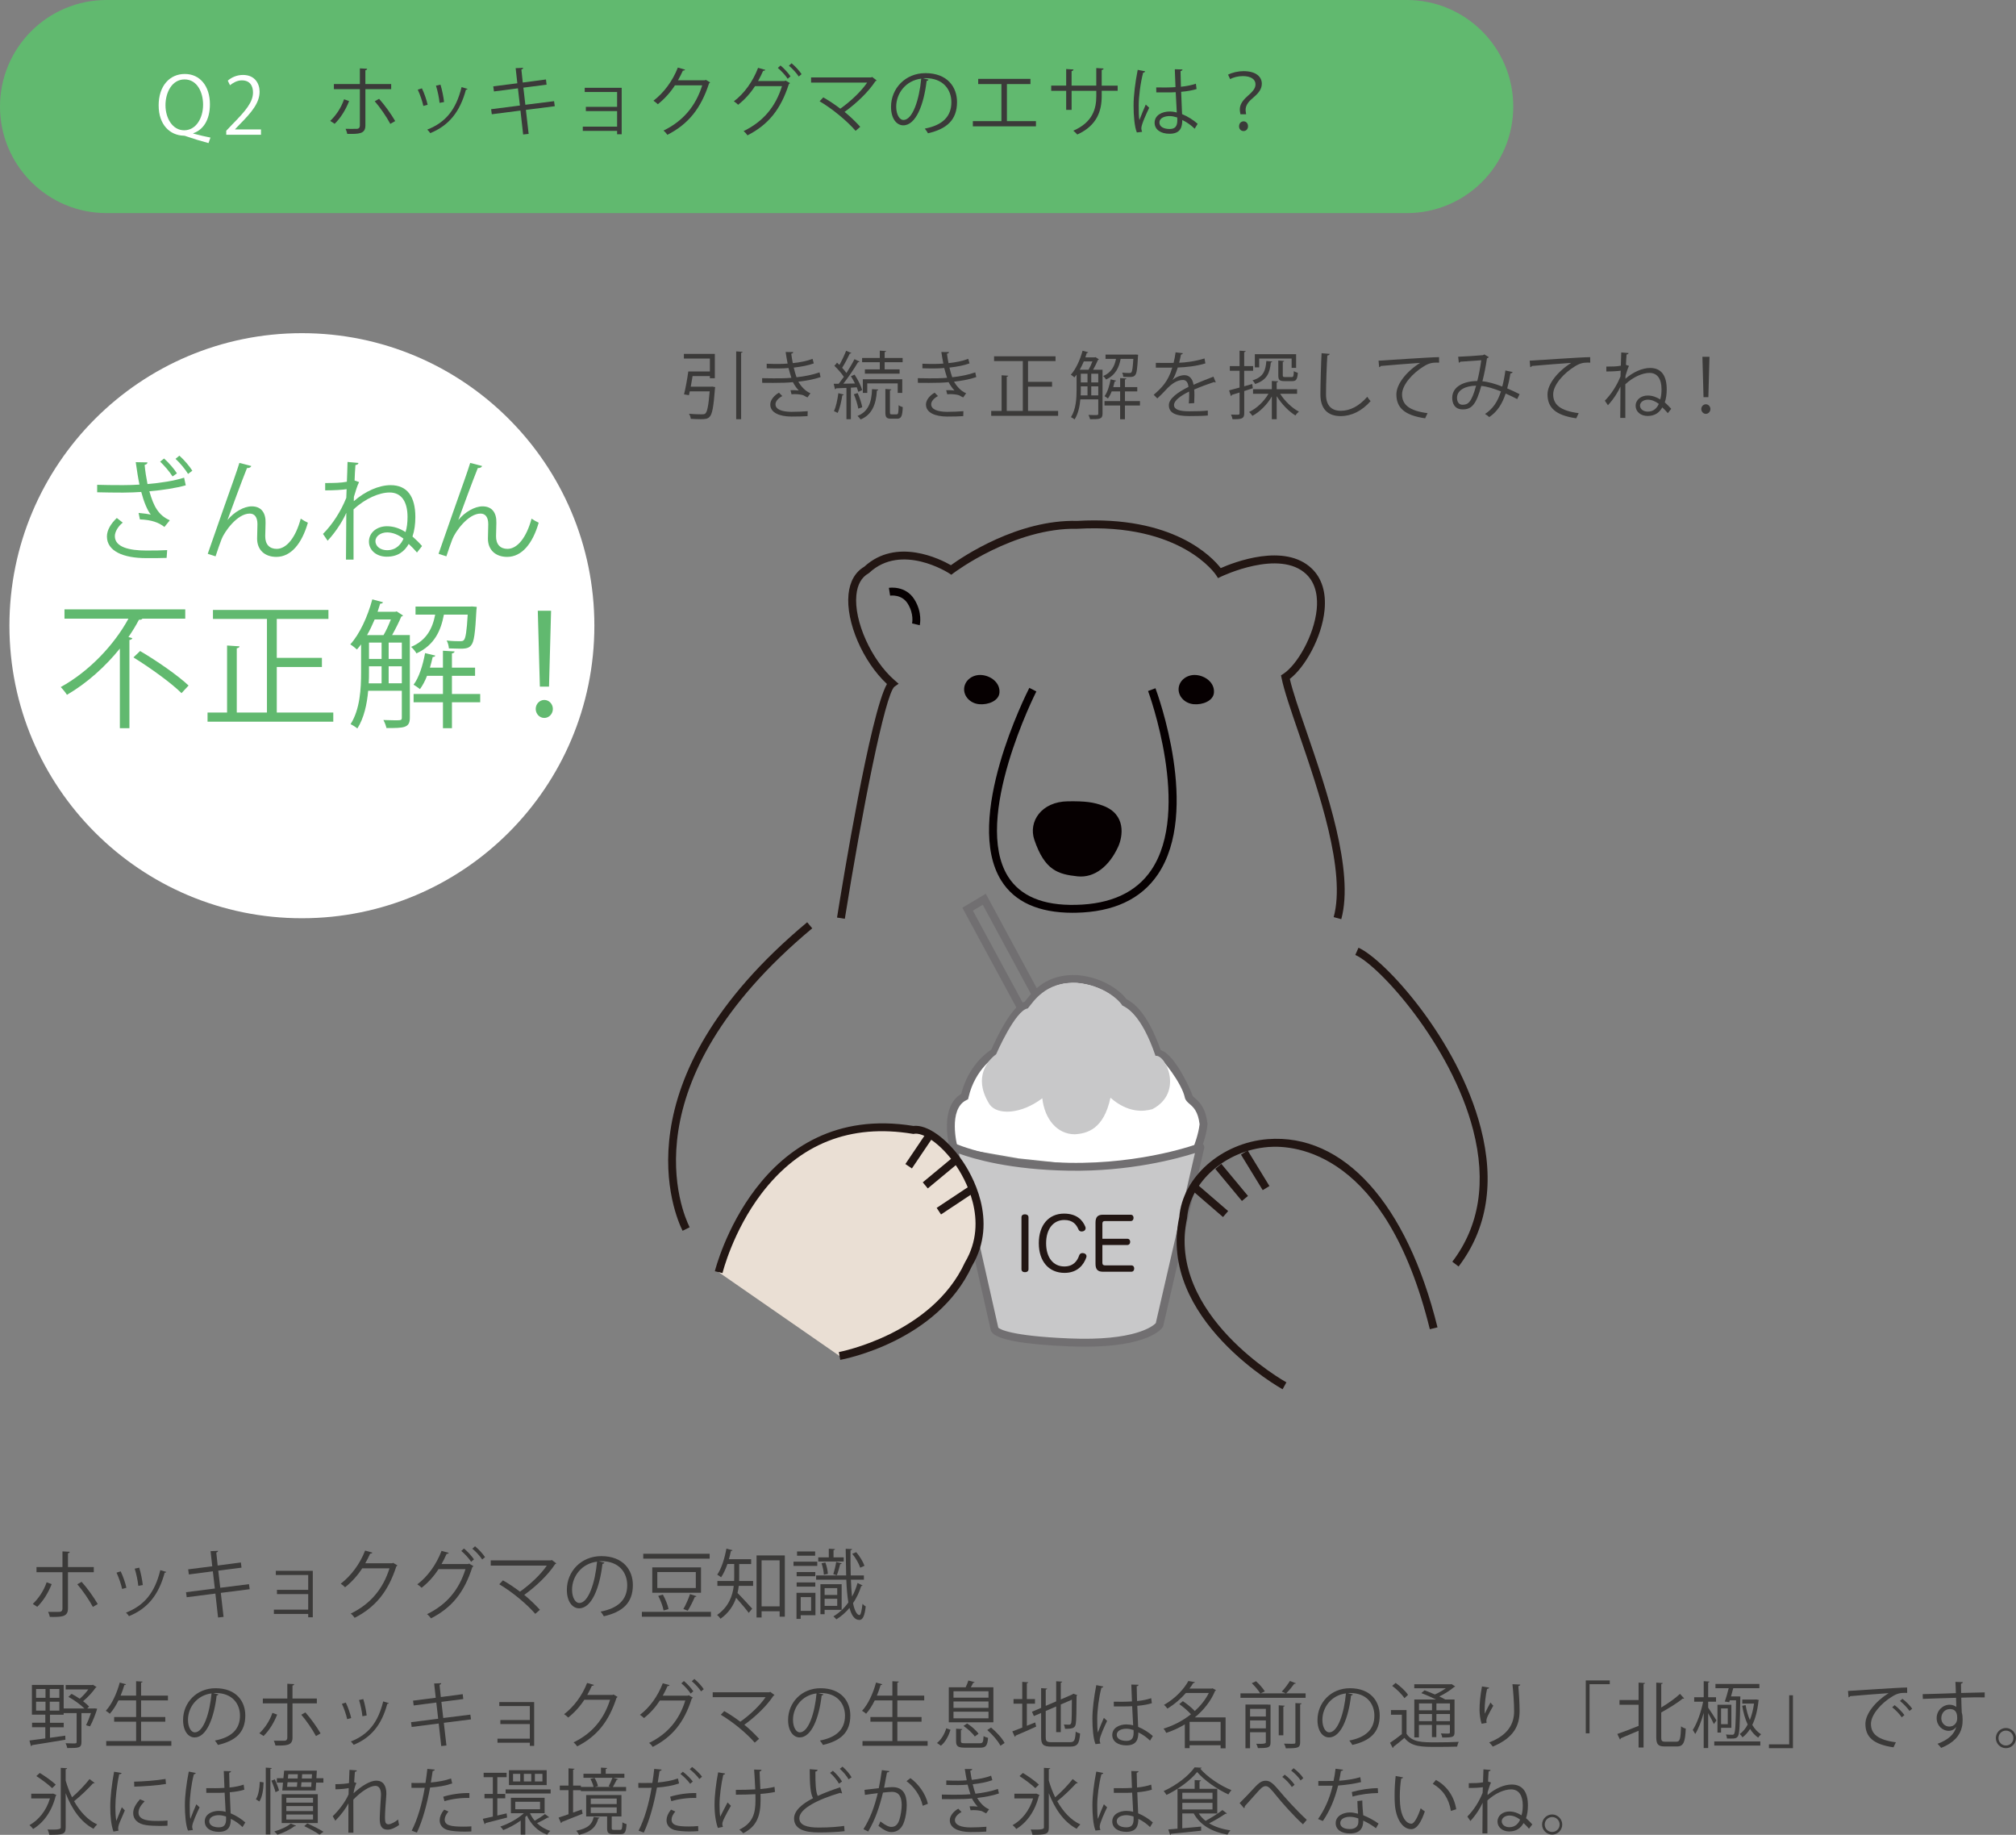 <?xml version="1.0" encoding="UTF-8"?>
<svg id="_レイヤー_2" data-name="レイヤー_2" xmlns="http://www.w3.org/2000/svg" viewBox="0 0 923.67 840.47">
  <rect x="0" y="0" width="923.67" height="840.47" fill="#808080" stroke="none"/>
  <defs>
    <style>
      .cls-1 {
        fill: #221613;
      }

      .cls-2 {
        fill: #fff;
      }

      .cls-3 {
        fill: #060001;
      }

      .cls-4 {
        fill: #3b3a39;
      }

      .cls-5 {
        fill: #c8c8c9;
      }

      .cls-6 {
        fill: #716f71;
      }

      .cls-7 {
        fill: #61b96f;
      }

      .cls-8 {
        fill: #eadfd4;
      }
    </style>
  </defs>
  <g id="_レイヤー_1-2" data-name="レイヤー_1">
    <g>
      <g>
        <path class="cls-4" d="M43.3,782.55l1.22.13c-.43,1.68-2.11,6.07-3.27,8.09-1.42-.33-1.62-.46-1.82-.56.73-1.39,1.58-3.5,2.25-5.51h-4.36v13.27c0,2.67-1.15,2.74-6.5,2.74-.1-.63-.43-1.55-.76-2.21,1.32.07,2.51.1,3.33.1,1.52,0,1.72,0,1.72-.69v-13.2h-5.94v.73h-6.27v3.7h6.3v2.05h-6.3v4.82l7-.99.07,1.88c-5.64.96-11.62,1.88-15.28,2.47-.07.26-.26.4-.5.46l-.69-2.58c1.95-.23,4.49-.59,7.26-.96v-5.12h-6.07v-2.05h6.07v-3.7h-6.14v-13.63h14.56v10.79h9.5c-1.82-1.75-4.72-3.93-7.33-5.31l1.45-1.39c1.22.63,2.51,1.42,3.73,2.24,1.39-1.16,2.84-2.74,3.93-4.26h-10.36v-2.01h12.05l.43-.13,1.68,1.06c-.1.13-.3.23-.46.3-1.35,1.98-3.6,4.46-5.74,6.17,1.12.86,2.08,1.72,2.77,2.44l-.83.89h2.84l.46-.03ZM16.53,773.67v4.03h4.32v-4.03h-4.32ZM16.53,779.48v4.09h4.32v-4.09h-4.32ZM27.19,777.7v-4.03h-4.39v4.03h4.39ZM27.19,783.57v-4.09h-4.39v4.09h4.39Z"/>
        <path class="cls-4" d="M64.65,797.5h13.86v2.18h-29.84v-2.18h13.7v-8.85h-10.07v-2.15h10.07v-7.62h-8.09c-1.16,2.38-2.51,4.52-3.96,6.11-.43-.4-1.29-1.02-1.85-1.35,2.71-2.87,5.05-7.89,6.4-12.94l2.87.79c-.1.23-.33.36-.76.36-.5,1.62-1.06,3.27-1.72,4.85h7.1v-6.6l2.97.17c-.03.23-.23.4-.69.46v5.97h12.31v2.18h-12.31v7.62h11.09v2.15h-11.09v8.85Z"/>
        <path class="cls-4" d="M100.09,776.11c-.13.3-.4.53-.83.53-1.19,10.26-4.62,19.21-10.1,19.21-2.77,0-5.28-2.77-5.28-7.99,0-7.92,6.17-14.55,14.85-14.55,9.54,0,13.66,6.04,13.66,12.48,0,7.86-4.55,11.65-12.54,13.5-.3-.53-.86-1.42-1.39-2.01,7.59-1.45,11.49-5.15,11.49-11.39,0-5.45-3.5-10.4-11.22-10.4-.33,0-.69.03-.99.07l2.34.56ZM96.92,775.68c-6.67.83-10.79,6.34-10.79,12.11,0,3.53,1.52,5.74,3.1,5.74,3.99,0,6.87-8.81,7.69-17.86Z"/>
        <path class="cls-4" d="M126.99,785.39c-1.52,3.86-3.7,7.33-6.24,9.8l-1.91-1.25c2.38-2.28,4.65-5.45,5.97-9.34l2.18.79ZM134.02,780.24v15.71c0,3.7-2.9,3.66-7.82,3.6-.13-.59-.4-1.52-.73-2.18.76.03,4.46,0,4.82,0,.92,0,1.35-.59,1.35-1.39v-15.74h-11.22v-2.21h11.22v-6.77l3.13.17c-.03.33-.26.59-.76.63v5.97h11.16v2.21h-11.16ZM139.92,784.4c2.41,2.67,5.18,6.54,6.96,9.6l-2.11,1.22c-1.62-3.04-4.52-7.26-6.73-9.77l1.88-1.06Z"/>
        <path class="cls-4" d="M158.43,779.88c.99,2.01,2.08,5.18,2.48,7.1l-1.85.5c-.4-1.92-1.42-4.92-2.41-7.03l1.78-.56ZM178.14,780.11c-.07.3-.4.36-.69.33-2.57,9.64-7.43,15.54-15.41,18.78-.26-.4-.86-1.16-1.29-1.52,7.89-3.1,12.41-8.52,14.82-18.35l2.57.76ZM166.45,778.29c.69,2.21,1.32,5.38,1.55,7.49l-1.95.36c-.2-2.11-.83-5.15-1.55-7.43l1.95-.43Z"/>
        <path class="cls-4" d="M203.35,789.18l1.19,10.36-2.38.26-1.16-10.33-12.38,1.58-.3-2.18,12.44-1.58-.86-7.43-10.36,1.35-.3-2.21,10.4-1.32-.73-6.54,3.23-.13c0,.33-.3.59-.76.73l.59,5.61,10.03-1.32.26,2.24-10.03,1.29.86,7.39,12.41-1.55.3,2.18-12.48,1.58Z"/>
        <path class="cls-4" d="M244.73,779.65v20.07h-1.98v-1.45h-14.82v-1.85h14.82v-6.7h-13.5v-1.85h13.5v-6.4h-13.99v-1.82h15.97Z"/>
        <path class="cls-4" d="M282.95,777.3c-.13.17-.3.33-.5.46-3.47,10.69-8.88,17.56-17.99,22.18-.4-.56-1.02-1.32-1.68-1.82,8.65-4.19,13.99-10.79,16.73-19.54h-11.78c-1.91,2.97-4.46,5.84-7.39,8.15-.46-.46-1.22-1.09-1.88-1.52,4.49-3.46,8.28-8.51,10.53-14.32l3.14.89c-.13.33-.53.43-.96.43-.66,1.45-1.35,2.84-2.11,4.16h11.62l.4-.2,1.88,1.12Z"/>
        <path class="cls-4" d="M317.43,777.6c-.13.2-.3.36-.5.5-3.5,10.92-8.91,17.53-17.86,22.08-.36-.56-1.02-1.32-1.68-1.81,8.48-4.13,13.8-10.46,16.6-19.44h-11.65c-1.91,2.97-4.36,5.74-7.29,8.05-.43-.46-1.22-1.09-1.85-1.49,4.49-3.37,8.22-8.58,10.46-14.46l3.1.86c-.1.33-.5.46-.92.43-.66,1.49-1.42,3.07-2.18,4.39h11.49l.4-.2,1.88,1.09ZM313.34,770.01c1.55,1.25,3.37,3.27,4.32,4.69l-1.22,1.06c-.99-1.52-2.77-3.47-4.26-4.69l1.16-1.06ZM318.12,769.05c1.55,1.25,3.37,3.23,4.32,4.69l-1.22,1.02c-.99-1.49-2.71-3.4-4.26-4.65l1.16-1.06Z"/>
        <path class="cls-4" d="M354.85,776.44c-.1.17-.26.26-.49.33-3.07,4.69-8.25,9.6-13.33,13.27,2.54,2.05,5.08,4.59,6.77,6.44l-2.01,1.75c-3.46-4.06-9.97-9.5-15.54-12.77l1.58-1.68c2.34,1.32,4.98,3.07,7.36,4.88,4.46-3.17,8.98-7.43,11.58-11.25h-24.23v-2.25h25.97l.4-.2,1.95,1.48Z"/>
        <path class="cls-4" d="M377.29,776.11c-.13.3-.4.53-.83.53-1.19,10.26-4.62,19.21-10.1,19.21-2.77,0-5.28-2.77-5.28-7.99,0-7.92,6.17-14.55,14.85-14.55,9.54,0,13.66,6.04,13.66,12.48,0,7.86-4.55,11.65-12.54,13.5-.3-.53-.86-1.42-1.39-2.01,7.59-1.45,11.49-5.15,11.49-11.39,0-5.45-3.5-10.4-11.22-10.4-.33,0-.69.03-.99.07l2.34.56ZM374.12,775.68c-6.67.83-10.79,6.34-10.79,12.11,0,3.53,1.52,5.74,3.1,5.74,3.99,0,6.87-8.81,7.69-17.86Z"/>
        <path class="cls-4" d="M411.15,797.5h13.86v2.18h-29.84v-2.18h13.7v-8.85h-10.07v-2.15h10.07v-7.62h-8.09c-1.16,2.38-2.51,4.52-3.96,6.11-.43-.4-1.29-1.02-1.85-1.35,2.71-2.87,5.05-7.89,6.4-12.94l2.87.79c-.1.23-.33.36-.76.36-.5,1.62-1.06,3.27-1.72,4.85h7.1v-6.6l2.97.17c-.03.23-.23.4-.69.46v5.97h12.31v2.18h-12.31v7.62h11.09v2.15h-11.09v8.85Z"/>
        <path class="cls-4" d="M435.5,792.35c-.86,2.61-2.18,5.51-4.42,7.29l-1.78-1.25c2.08-1.62,3.5-4.29,4.26-6.73l1.95.69ZM455.14,772.88v16.04h-20.43v-16.04h7.72c.5-.99.99-2.24,1.25-3.1l2.84.73c-.07.23-.3.33-.66.33-.26.59-.66,1.35-1.06,2.05h10.33ZM452.9,777.63v-2.94h-16.04v2.94h16.04ZM452.9,782.32v-2.94h-16.04v2.94h16.04ZM452.9,787.1v-3.04h-16.04v3.04h16.04ZM440.25,797.5c0,.86.3,1.02,2.11,1.02h6.47c1.45,0,1.68-.4,1.82-3.3.5.36,1.42.66,2.05.83-.3,3.63-1.02,4.49-3.66,4.49h-6.77c-3.37,0-4.22-.59-4.22-3v-5.68l2.84.17c-.03.23-.2.4-.63.46v5.02ZM446.62,795.42c-.99-1.49-3.2-3.5-5.18-4.85l1.65-1.12c1.98,1.25,4.22,3.2,5.25,4.72l-1.72,1.25ZM458.37,799.65c-1.02-2.08-3.6-5.08-6.04-7.2l1.75-1.12c2.47,2.01,5.12,4.92,6.2,7.06l-1.91,1.25Z"/>
        <path class="cls-4" d="M470.48,790.5l3.83-1.52.43,1.91c-3.43,1.58-7.1,3.14-9.41,4.13,0,.26-.13.46-.36.56l-1.16-2.51c1.25-.43,2.84-1.06,4.55-1.72v-10.96h-3.99v-2.11h3.99v-7.89l2.77.2c-.03.23-.23.36-.66.43v7.26h3.73v2.11h-3.73v10.1ZM479.13,795.78c0,1.82.43,2.25,2.74,2.25h8.42c1.98,0,2.31-.92,2.57-4.88.53.4,1.39.76,2.01.89-.36,4.55-1.09,6.01-4.55,6.01h-8.52c-3.73,0-4.79-.83-4.79-4.29v-11.12l-3.33,1.42-.86-1.98,4.19-1.78v-9.04l2.77.2c-.03.23-.23.4-.66.46v7.46l4.79-2.05v-9.21l2.74.17c-.03.23-.2.4-.63.46v7.69l5.28-2.28.46-.36,1.82.66c-.03.13-.17.26-.33.36,0,6.27-.1,11.49-.36,12.74-.3,2.01-1.42,2.34-4.92,2.34-.1-.63-.26-1.45-.53-1.98.83.07,1.98.07,2.34.07.53,0,.89-.17,1.06-.96.2-.83.26-4.92.26-10.46l-5.08,2.18v12.67h-2.11v-11.75l-4.79,2.05v12.08Z"/>
        <path class="cls-4" d="M501.93,798.92c-1.02-2.38-1.42-7.29-1.42-11.62s.69-9.9,1.78-15.41l3.2.63c-.07.33-.4.56-.86.59-1.19,4.52-1.91,10.4-1.91,14.22,0,2.51.03,5.02.3,6.24.73-1.98,2.05-5.15,2.74-6.7l1.49,1.39c-1.09,2.24-3.4,7.26-3.4,8.81,0,.46.1.96.33,1.58l-2.24.26ZM510.31,779.48c2.77.03,5.54.07,8.32-.13-.13-2.84-.23-5.28-.3-7.72l3.33.1c-.03.33-.33.59-.86.69.03,2.11.1,4.26.17,6.77,2.61-.26,4.72-.73,6.47-1.32l.3,2.31c-1.58.5-3.86.96-6.67,1.19.13,3.66.3,7.53.4,9.64,2.51,1.02,5.02,2.64,6.73,4.19l-1.29,2.11c-1.35-1.35-3.3-2.81-5.35-3.76-.03,2.81-.56,5.94-5.51,5.94-3.86,0-6.44-1.85-6.44-4.75,0-3.37,3.4-4.85,6.44-4.85,1.02,0,2.11.13,3.13.43-.1-2.08-.3-5.54-.46-8.78-1.02.07-2.41.1-3.37.1h-5.02l-.03-2.15ZM519.36,792.45c-1.06-.33-2.18-.59-3.27-.59-2.01,0-4.42.73-4.42,2.8,0,1.85,1.98,2.77,4.39,2.77s3.33-1.19,3.33-3.83l-.03-1.16Z"/>
        <path class="cls-4" d="M561.53,786.67v14.16h-2.28v-1.39h-14.22v1.32h-2.18v-10.89c-2.77,1.68-5.64,2.97-8.52,3.89-.23-.56-.83-1.52-1.25-1.95,4.26-1.25,8.71-3.5,12.58-6.57-1.32-1.49-3.47-3.33-5.35-4.65l1.65-1.35c1.88,1.25,4.09,3.04,5.45,4.52,2.64-2.38,4.88-5.18,6.44-8.28h-10.5c-2.21,2.51-5.02,5.05-8.48,7.16-.33-.53-1.06-1.32-1.58-1.68,5.38-3.07,9.24-7.39,11.19-10.96l2.97.5c-.07.26-.3.43-.73.43-.5.83-1.09,1.68-1.75,2.54h10.17l.4-.13,1.62.86c-.1.13-.26.23-.43.3-1.98,4.82-5.35,8.94-9.31,12.18h14.13ZM545.03,797.4h14.22v-8.68h-14.22v8.68Z"/>
        <path class="cls-4" d="M593.74,771.03c-.13.2-.36.3-.76.26-.92,1.29-2.44,3.14-3.7,4.36h8.91v2.05h-29.84v-2.05h9.04c-.79-1.32-2.41-3.27-3.86-4.65l1.95-.89c1.52,1.35,3.23,3.3,4.03,4.65l-1.95.89h11.49l-1.78-.79c1.25-1.32,2.84-3.4,3.73-4.88l2.74,1.06ZM581,780.8v.03h1.12v17.36c0,2.34-1.09,2.54-5.78,2.54-.13-.59-.46-1.42-.76-1.98.73.03,1.45.03,2.05.03q2.34,0,2.34-.63v-4.69h-7.23v7.36h-2.11v-20.03h10.36ZM579.98,782.75h-7.23v3.53h7.23v-3.53ZM572.75,791.69h7.23v-3.63h-7.23v3.63ZM585.88,781.13l2.77.2c-.03.2-.23.36-.66.43v13.1h-2.11v-13.73ZM595.69,798.06c0,2.58-1.02,2.77-6.57,2.77-.1-.63-.49-1.55-.82-2.14,1.22.03,2.38.07,3.2.07,1.82,0,2.01,0,2.01-.69v-17.95l2.84.13c-.07.23-.23.43-.66.46v17.36Z"/>
        <path class="cls-4" d="M619.84,776.11c-.13.3-.4.53-.83.53-1.19,10.26-4.62,19.21-10.1,19.21-2.77,0-5.28-2.77-5.28-7.99,0-7.92,6.17-14.55,14.85-14.55,9.54,0,13.66,6.04,13.66,12.48,0,7.86-4.55,11.65-12.54,13.5-.3-.53-.86-1.42-1.39-2.01,7.59-1.45,11.49-5.15,11.49-11.39,0-5.45-3.5-10.4-11.22-10.4-.33,0-.69.03-.99.07l2.34.56ZM616.67,775.68c-6.67.83-10.79,6.34-10.79,12.11,0,3.53,1.52,5.74,3.1,5.74,3.99,0,6.87-8.81,7.69-17.86Z"/>
        <path class="cls-4" d="M644.43,783.31v10.86c2.54,3.93,7.23,3.93,13.5,3.93,3.6,0,7.82-.07,10.4-.23-.26.5-.59,1.52-.73,2.18-2.24.07-5.81.13-9.11.13-7.23,0-11.75,0-15.02-4.12-1.75,1.52-3.56,2.97-5.05,4.09,0,.3-.07.43-.3.53l-1.25-2.38c1.62-1.06,3.63-2.51,5.41-3.96v-8.91h-4.98v-2.11h7.13ZM639.44,770.87c2.15,1.52,4.62,3.79,5.68,5.48l-1.65,1.52c-1.06-1.68-3.46-4.06-5.61-5.64l1.58-1.35ZM657.99,778.49c-2.08-1.02-4.62-2.15-6.77-2.94l1.45-1.29c1.45.53,3.14,1.19,4.75,1.91,1.75-.79,3.6-1.82,5.02-2.84h-14.46v-1.82h16.73l.36-.1,1.68,1.09c-.1.13-.33.23-.53.26-1.68,1.45-4.22,3.1-6.77,4.32,1.02.46,1.95.96,2.71,1.39h4.26v15.02c0,2.18-.69,2.41-5.61,2.41-.1-.59-.36-1.35-.63-1.88.96.03,1.88.07,2.54.07,1.42,0,1.58,0,1.58-.59v-3.37h-6.21v5.58h-2.01v-5.58h-5.97v5.71h-2.11v-17.36h9.97ZM656.11,780.27h-5.97v3.14h5.97v-3.14ZM650.13,788.39h5.97v-3.27h-5.97v3.27ZM664.33,783.41v-3.14h-6.21v3.14h6.21ZM658.12,788.39h6.21v-3.27h-6.21v3.27Z"/>
        <path class="cls-4" d="M678.84,789.58c-.63-1.78-.92-4.36-.96-6.21,0-3.1.33-6.7,1.12-10.89l3.3.56c-.13.43-.53.53-.96.56-.66,2.74-1.12,6.93-1.12,9.6,0,.73.03,1.32.1,1.78.66-1.62,1.88-3.86,2.57-5.12.3.43.96,1.12,1.29,1.45-2.44,4.39-3.17,5.64-3.17,7.03,0,.26.03.53.1.83l-2.28.4ZM696.53,771.62c-.03.4-.3.56-.86.73.23,2.87.56,7.66.56,11.45-.03,6.37-2.34,12.11-12.28,16.24-.36-.53-1.16-1.42-1.65-1.91,9.01-3.43,11.42-8.88,11.42-14.29,0-4.06-.4-8.85-.76-12.38l3.56.17Z"/>
        <path class="cls-4" d="M726.56,793.97v-24.23h10.99v1.72h-9.27v22.51h-1.72Z"/>
        <path class="cls-4" d="M750.75,778.72v-7.99l2.94.2c-.03.23-.23.4-.66.46v29.08h-2.28v-7.69c-3.07,1.32-6.11,2.61-8.15,3.43,0,.26-.17.5-.4.56l-1.19-2.51c2.48-.83,6.11-2.24,9.74-3.7v-9.67h-8.75v-2.18h8.75ZM761.11,795.72c0,1.72.33,2.08,1.82,2.08h5.21c1.62,0,1.85-1.45,2.08-7.03.56.46,1.49.89,2.15,1.02-.3,6.07-.89,8.19-4.09,8.19h-5.54c-3,0-3.89-.92-3.89-4.29v-24.95l2.97.2c-.03.23-.23.4-.69.46v10.73c3.23-1.95,6.54-4.26,8.58-6.24l1.92,2.08c-.1.1-.23.13-.4.13-.1,0-.2,0-.3-.03-2.38,2.01-6.24,4.32-9.8,6.34v11.32Z"/>
        <path class="cls-4" d="M782.63,782.19c.89,1.25,3.27,4.98,3.8,5.88l-1.19,1.65c-.46-1.09-1.65-3.3-2.61-4.98v15.97h-2.05v-16.07c-1.06,3.76-2.44,7.39-3.89,9.64-.26-.56-.79-1.39-1.12-1.85,1.91-2.84,3.86-8.28,4.75-12.94h-4.09v-2.05h4.36v-7.36l2.67.2c-.03.2-.2.36-.63.43v6.73h3.6v2.05h-3.6v2.71ZM785.43,799.58v-1.91h21.09v1.91h-21.09ZM792.27,779.71l-2.01-.3c.59-1.65,1.25-4.03,1.78-6.11h-6.07v-1.95h20.13v1.95h-11.98c-.33,1.25-.69,2.54-1.02,3.76h3.23l1.06.03c0,.2,0,.46-.03.73-.2,12.54-.33,16.37-1.12,17.53-.66.96-1.42,1.02-3.23,1.02-.56,0-1.16,0-1.75-.03-.03-.53-.2-1.32-.53-1.82,1.29.1,2.48.1,3.04.1.33,0,.56-.1.76-.43.53-.79.76-4.55.89-15.35h-2.87l-.26.86ZM793.26,780.87v10.59h-4.72v2.15h-1.65v-12.74h6.37ZM791.61,789.78v-7.23h-3.07v7.23h3.07ZM803.82,778.49c.5,0,.56,0,.92-.03l1.12.26c-.03.17-.1.3-.17.4-.46,4.39-1.42,8.09-2.84,10.99,1.09,1.85,2.41,3.33,4.03,4.29-.43.36-1.06,1.06-1.32,1.55-1.45-.99-2.71-2.34-3.73-3.99-.99,1.58-2.15,2.87-3.47,3.86-.26-.5-.83-1.16-1.25-1.55,1.39-.96,2.61-2.41,3.63-4.32-1.16-2.47-1.98-5.41-2.51-8.58l1.55-.33c.43,2.44,1.06,4.79,1.95,6.83.86-2.15,1.52-4.69,1.92-7.53h-5.38v-1.85h5.54Z"/>
        <path class="cls-4" d="M821.47,776.54v24.23h-10.99v-1.75h9.27v-22.48h1.72Z"/>
        <path class="cls-4" d="M846.68,774.56c2.48-.1,22.81-1.55,27.1-1.58l.03,2.48c-.43-.03-.83-.03-1.22-.03-1.91,0-3.53.33-5.64,1.68-4.95,2.97-9.74,8.28-9.74,12.54,0,4.62,3.23,7.36,11.42,8.42l-1.09,2.31c-9.37-1.35-12.87-4.85-12.87-10.73,0-4.65,4.59-10.3,10.63-14.09-3.63.26-13.37.99-17.62,1.39-.1.26-.46.5-.73.53l-.26-2.9ZM868.07,781.06c1.58,1.19,3.46,3.14,4.49,4.55l-1.25,1.02c-.92-1.45-2.94-3.5-4.36-4.59l1.12-.99ZM871.63,778.16c1.62,1.19,3.53,3.1,4.49,4.55l-1.25.99c-.89-1.32-2.81-3.37-4.36-4.55l1.12-.99Z"/>
        <path class="cls-4" d="M896.12,775.55c-.03-.73-.13-4.32-.2-5.15l3.4.13c-.03.26-.26.59-.86.69,0,.4,0,.79.07,4.26,4.06-.13,8.32-.23,10.79-.26v2.28c-2.81-.07-6.8,0-10.73.13.07,2.57.13,4.95.23,6.77.33,1.09.4,2.08.4,3.47,0,1.06-.1,2.28-.33,3.2-.86,3.86-3.7,7.26-9.5,9.57-.43-.56-1.16-1.39-1.68-1.88,5.05-1.82,7.76-4.55,8.58-7.69h-.03c-.69.99-1.92,1.75-3.4,1.75-2.94,0-5.54-2.41-5.54-5.78-.03-3.5,2.8-6.17,5.94-6.17,1.19,0,2.41.43,3.07,1.02,0-.56-.07-2.77-.13-4.19-3.43.07-13.86.43-15.21.5l-.07-2.18,7.53-.2,7.69-.26ZM896.74,787.14c0-1.29,0-4.29-3.37-4.29-2.28.03-3.89,1.78-3.93,4.19,0,2.31,1.75,3.83,3.66,3.83,2.34,0,3.63-1.82,3.63-3.73Z"/>
        <path class="cls-4" d="M923.67,796.15c0,2.54-2.08,4.62-4.62,4.62s-4.62-2.08-4.62-4.62,2.08-4.62,4.62-4.62,4.62,2.14,4.62,4.62ZM922.48,796.15c0-1.91-1.52-3.43-3.43-3.43s-3.4,1.52-3.4,3.43,1.52,3.4,3.4,3.4c1.98,0,3.43-1.58,3.43-3.4Z"/>
        <path class="cls-4" d="M24.36,821.56l1.52.69c-.07.17-.23.3-.36.36-1.75,7.16-5.64,12.34-10.36,15.18-.33-.53-1.16-1.39-1.68-1.75,4.16-2.31,7.69-6.53,9.41-12.24h-8.58v-2.18h9.64l.43-.07ZM18.22,812.12c2.51,1.52,5.71,3.79,7.33,5.35l-1.65,1.62c-1.55-1.52-4.72-3.93-7.26-5.54l1.58-1.42ZM30.1,815.65c.76,2.64,1.72,5.21,2.9,7.62,2.74-2.34,6.01-5.74,8.02-8.35l2.34,1.78c-.13.17-.43.23-.76.2-2.21,2.44-5.81,5.91-8.65,8.15,2.67,4.75,6.24,8.65,10.59,10.66-.53.46-1.29,1.32-1.68,1.98-5.81-3-10-9.11-12.77-16.3v15.78c0,1.68-.43,2.41-1.49,2.81-1.06.4-3.07.46-6.01.46-.1-.66-.46-1.75-.83-2.41.99.03,1.98.03,2.81.03q3.27,0,3.27-.89v-27.39l2.9.17c-.03.23-.17.4-.66.46v5.25Z"/>
        <path class="cls-4" d="M55.71,812.15c-.1.36-.43.56-1.09.53-1.16,5.38-1.75,11.29-1.75,14.85,0,2.48.1,4.98.43,6.54.63-1.62,2.05-5.08,2.51-6.24l1.39,1.45c-1.35,3.33-2.34,5.21-2.8,6.7-.17.56-.26,1.09-.26,1.55,0,.36.07.69.17,1.02l-2.34.43c-1.06-3.13-1.45-6.96-1.45-11.35s.69-10.36,1.75-16.07l3.47.59ZM76.73,836.28c-1.19.07-2.41.1-3.63.1-2.34,0-4.55-.13-6.14-.36-4.06-.59-5.94-2.84-5.94-5.48,0-2.28,1.25-4.19,3.1-6.37l2.15.92c-1.65,1.72-2.81,3.3-2.81,5.18,0,3.83,5.61,3.83,9.04,3.83,1.39,0,2.87-.07,4.26-.17l-.03,2.34ZM61.45,816.11c4.26-.1,10-.5,14.39-1.25l.2,2.31c-4.09.69-10.73,1.12-14.52,1.22l-.07-2.28Z"/>
        <path class="cls-4" d="M86.13,838.52c-1.02-2.38-1.42-7.29-1.42-11.62s.69-9.9,1.78-15.41l3.2.63c-.07.33-.4.56-.86.59-1.19,4.52-1.91,10.4-1.91,14.22,0,2.51.03,5.02.3,6.24.73-1.98,2.05-5.15,2.74-6.7l1.49,1.39c-1.09,2.24-3.4,7.26-3.4,8.81,0,.46.1.96.33,1.58l-2.24.26ZM94.51,819.08c2.77.03,5.54.07,8.32-.13-.13-2.84-.23-5.28-.3-7.72l3.33.1c-.03.33-.33.59-.86.69.03,2.11.1,4.26.17,6.77,2.61-.26,4.72-.73,6.47-1.32l.3,2.31c-1.58.5-3.86.96-6.67,1.19.13,3.66.3,7.53.4,9.64,2.51,1.02,5.02,2.64,6.73,4.19l-1.29,2.11c-1.35-1.35-3.3-2.81-5.35-3.76-.03,2.81-.56,5.94-5.51,5.94-3.86,0-6.44-1.85-6.44-4.75,0-3.37,3.4-4.85,6.44-4.85,1.02,0,2.11.13,3.13.43-.1-2.08-.3-5.54-.46-8.78-1.02.07-2.41.1-3.37.1h-5.02l-.03-2.15ZM103.56,832.05c-1.06-.33-2.18-.59-3.27-.59-2.01,0-4.42.73-4.42,2.8,0,1.85,1.98,2.77,4.39,2.77s3.33-1.19,3.33-3.83l-.03-1.16Z"/>
        <path class="cls-4" d="M120.78,816.44c-.1,3.14-.56,6.63-1.95,8.75l-1.58-1.02c1.19-1.85,1.68-5.05,1.78-7.99l1.75.26ZM121.77,809.67l2.77.2c-.03.23-.23.36-.66.43v30h-2.11v-30.63ZM125.9,815.05c.79,1.65,1.62,3.79,1.95,5.08l-1.62.79c-.33-1.35-1.12-3.56-1.88-5.25l1.55-.63ZM135.6,836.28c-.1.17-.3.3-.69.23-1.95,1.52-5.08,3.04-7.79,3.89-.33-.4-.99-1.12-1.42-1.49,2.61-.76,5.74-2.08,7.49-3.6l2.41.96ZM144.97,814.53h3.2v2.01h-3.33l-.23,3.6h-15.28l.33-3.6h-2.81v-2.01h3l.33-3.47h14.98l-.2,3.47ZM145.6,821.85v13.23h-16.54v-13.23h16.54ZM143.42,825.71v-2.21h-12.24v2.21h12.24ZM143.42,829.57v-2.28h-12.24v2.28h12.24ZM143.42,833.44v-2.28h-12.24v2.28h12.24ZM131.74,816.37l-.2,2.11h4.49l.2-2.11h-4.49ZM136.46,812.71h-4.39l-.17,1.95h4.46l.1-1.95ZM137.94,818.49h4.65l.13-2.11h-4.59l-.2,2.11ZM142.83,814.66l.13-1.95h-4.52l-.13,1.95h4.52ZM146.36,840.37c-1.58-1.12-4.39-2.67-6.96-3.89l1.39-1.25c2.67,1.19,5.61,2.67,7.39,3.83l-1.82,1.32Z"/>
        <path class="cls-4" d="M153.68,817.26c2.67,0,5.12-.23,6.21-.5.07-1.98.1-3.07.23-6.07l3.4.26c-.07.36-.36.59-.92.66-.13,1.45-.26,3.5-.33,4.72l1.02.4c-.79,1.58-1.12,3.53-1.32,4.72,3.63-3.4,7.66-5.81,10.4-5.81,3.1,0,4.65,2.18,4.65,6.01,0,.43-.03.86-.07,1.29-.23,2.9-.56,7.03-.56,9.67,0,1.98.23,3.04,1.62,3.04.99,0,2.97-.99,4.39-2.21.07.66.33,2.01.46,2.51-1.68,1.22-3.66,2.15-5.18,2.15-2.77,0-3.7-1.65-3.7-5.08,0-1.72.59-10.79.59-10.83,0-2.87-.99-4.16-2.61-4.16-2.48,0-6.63,2.67-10.07,6.3,0,4.79,0,10.66.03,15.15h-2.31c.03-1.91,0-11.32.03-13.43-1.16,2.31-3.4,5.31-6.01,7.95l-1.19-2.08c2.74-2.57,5.81-6.57,7.26-9.97,0-.96.03-1.85.07-2.9-1.16.26-3.56.53-6.07.56l-.03-2.34Z"/>
        <path class="cls-4" d="M207.18,816.93c-2.8.99-6.53,1.62-10.13,1.88-1.39,7.56-3.4,15.08-6.04,20.63l-2.38-.89c2.71-5.31,4.69-12.15,5.97-19.64-.66.03-5.08.07-6.07.03l-.03-2.25c.53.03,1.22.03,1.98.03.3,0,3.6,0,4.46-.03.33-2.11.66-4.42.86-6.44l3.4.33c-.03.36-.5.63-.96.66-.2,1.45-.53,3.23-.83,5.25,3.24-.3,6.5-.86,9.24-1.85l.53,2.28ZM215.96,838.92c-.99.03-2.01.07-3.04.07-3.1,0-6.04-.23-7.82-.73-2.34-.66-3.7-2.38-3.66-4.55.03-1.45.66-3.1,2.05-4.79l1.98.86c-1.16,1.35-1.72,2.64-1.72,3.66,0,2.61,2.51,3.27,8.52,3.27,1.22,0,2.48-.03,3.7-.13v2.34ZM203.08,823.01c3.4-1.09,8.09-1.78,11.98-1.68v2.24c-3.73-.1-8.05.43-11.42,1.49l-.56-2.05Z"/>
        <path class="cls-4" d="M232.12,830.63l.23,1.91c-3.63.96-7.46,1.95-9.87,2.54-.03.26-.2.46-.43.53l-.86-2.48c1.29-.26,2.87-.63,4.62-1.02v-8.38h-3.83v-2.01h3.83v-7.66h-4.22v-2.01h10.53v2.01h-4.26v7.66h3.63v2.01h-3.63v7.89l4.26-.99ZM242.82,830.57c.56,1.22,1.29,2.38,2.18,3.43,1.55-.86,3.53-2.15,4.69-3.04l1.91,1.45c-.1.1-.23.17-.4.17-.1,0-.17,0-.26-.03-1.25.79-3.3,1.85-4.88,2.57,1.68,1.58,3.73,2.84,6.07,3.53-.5.43-1.12,1.22-1.45,1.75-4.16-1.45-7.43-4.72-9.27-8.78-.23.23-.46.43-.73.66v8.09h-2.11v-6.44c-2.54,1.85-5.45,3.37-7.99,4.36-.3-.5-.89-1.19-1.35-1.62,3.66-1.19,7.95-3.53,10.79-6.11h-5.94v-7.06h15.45v7.06h-6.7ZM231.66,819.64h20.63v1.88h-20.63v-1.88ZM250.47,810.86v6.83h-17.29v-6.83h17.29ZM238.36,816.01v-3.47h-3.3v3.47h3.3ZM236.08,825.32v3.43h11.35v-3.43h-11.35ZM243.41,816.01v-3.47h-3.4v3.47h3.4ZM248.53,816.01v-3.47h-3.47v3.47h3.47Z"/>
        <path class="cls-4" d="M262.58,830.27l3.96-1.42c.1.43.2.89.4,1.95-3.5,1.42-7.16,2.87-9.5,3.76-.03.26-.2.46-.4.53l-1.12-2.51c1.25-.4,2.84-.96,4.55-1.55v-11.02h-3.99v-2.11h3.99v-7.89l2.77.2c-.03.23-.23.36-.66.43v7.26h3.56v.63h5.81c-.23-1.06-.79-2.54-1.45-3.7l1.88-.46c.76,1.12,1.39,2.74,1.58,3.79-.73.17-1.16.3-1.42.36h7.19l-.86-.3c.59-1.09,1.32-2.74,1.72-3.89h-13.27v-1.85h8.02v-2.8l2.84.17c-.03.23-.2.4-.66.46v2.18h8.55v1.85h-4.98l2.11.63c-.07.2-.3.3-.66.3-.46.92-1.16,2.28-1.75,3.27h6.07v1.91h-20.73v-.43h-3.56v10.26ZM274.73,832.58c-.07.2-.26.36-.63.43-.92,3.47-2.81,6.04-8.81,7.46-.23-.53-.83-1.45-1.29-1.88,5.51-1.06,7.33-3.07,8.02-6.3l2.71.3ZM280.27,837.36c0,.69.17.83.99.83h2.87c.79,0,.96-.4,1.06-3.47.43.36,1.29.69,1.88.83-.23,3.7-.79,4.59-2.67,4.59h-3.4c-2.28,0-2.84-.59-2.84-2.74v-5.35h-9.6v-9.8h16.17v9.8h-4.29l-.17.03v5.28ZM270.67,823.83v2.54h11.88v-2.54h-11.88ZM270.67,827.89v2.61h11.88v-2.61h-11.88Z"/>
        <path class="cls-4" d="M311.13,816.93c-2.8.99-6.53,1.62-10.13,1.88-1.39,7.56-3.4,15.08-6.04,20.63l-2.38-.89c2.71-5.31,4.69-12.15,5.97-19.64-.66.03-5.08.07-6.07.03l-.03-2.25c.53.03,1.22.03,1.98.03.3,0,3.6,0,4.46-.03.33-2.11.66-4.42.86-6.44l3.4.33c-.03.36-.5.63-.96.66-.2,1.45-.53,3.23-.83,5.25,3.24-.3,6.5-.86,9.24-1.85l.53,2.28ZM319.94,838.75c-1.29.1-2.67.17-4.03.17-2.67,0-5.28-.23-6.87-.66-2.34-.66-3.7-2.38-3.66-4.55.03-1.45.66-3.1,2.05-4.79l1.98.86c-1.16,1.35-1.72,2.64-1.72,3.66,0,2.61,2.51,3.2,7.89,3.2,1.45,0,2.97-.07,4.29-.2l.07,2.31ZM307.03,823.01c3.4-1.09,8.09-1.78,11.98-1.68v2.24c-3.73-.1-8.05.43-11.42,1.49l-.56-2.05ZM312.84,811.55c1.62,1.19,3.56,3.1,4.59,4.49l-1.22,1.06c-.96-1.42-3.04-3.47-4.46-4.52l1.09-1.02ZM317.1,809.38c1.62,1.19,3.56,3.04,4.55,4.46l-1.22,1.06c-.92-1.29-2.87-3.3-4.42-4.49l1.09-1.02Z"/>
        <path class="cls-4" d="M332.24,812.38c-.07.3-.36.53-.86.59-.96,4.16-1.72,9.93-1.72,13.63,0,2.28.1,4.22.33,5.54.73-1.49,2.34-4.62,3.37-6.53l1.52,1.55c-2.41,4.29-3.93,7.03-3.93,8.32,0,.4.1.83.26,1.35l-2.31.46c-.86-2.38-1.52-6.01-1.52-10.63,0-4.22.69-9.9,1.65-14.82l3.2.53ZM337.13,819.87c2.64,0,6.53-.07,8.91-.23-.2-3.83-.43-8.38-.53-9.08l3.4.13c-.03.36-.36.66-.89.76.07,1.81.23,5.18.36,8.05,2.24-.2,4.65-.53,6.47-1.02l.23,2.34c-1.85.4-4.19.73-6.63.89,0,.2.03.73.03,2.67,0,7.13-1.58,12.18-7.95,15.35-.26-.36-1.22-1.25-1.78-1.65,6.11-2.97,7.39-7.29,7.39-13.5l-.03-2.74c-2.21.13-6.01.23-8.94.23l-.03-2.21Z"/>
        <path class="cls-4" d="M385.84,821.42c-.07.03-.17.03-.26.03-.23,0-.5-.07-.69-.2-9.8,2.87-18.68,7.2-18.65,11.62,0,3.17,3.5,4.26,8.84,4.26s9.37-.4,11.68-.76l.2,2.41c-3.04.4-7.95.59-11.82.59-6.54,0-11.29-1.52-11.32-6.37-.03-3.53,3.5-6.63,8.68-9.31-1.12-2.01-1.52-5.84-1.52-13.3l3.63.3c-.03.43-.36.69-1.02.79-.03,5.78.17,9.37,1.09,11.16,3.1-1.45,6.67-2.77,10.3-3.96l.86,2.74ZM381.61,811.13c1.72,1.49,3.3,3.37,4.19,4.92l-1.42.96c-.86-1.52-2.38-3.47-4.06-4.92l1.29-.96ZM386.04,809.24c1.72,1.52,3.2,3.23,4.12,4.88l-1.35.92c-.92-1.58-2.41-3.4-4.03-4.82l1.25-.99Z"/>
        <path class="cls-4" d="M407.49,811.29c-.07.4-.46.56-1.09.59-.36,1.85-.96,5.05-1.35,7.03,1.49-.17,2.84-.3,3.66-.3,5.02-.07,6.73,3.27,6.73,8.22,0,2.48-.46,5.41-1.12,7.39-1.02,3.37-3.14,4.98-5.88,4.98-1.35,0-3.14-.56-5.97-2.87.36-.59.63-1.32.89-2.01,2.64,2.05,4.03,2.51,5.05,2.51,1.88,0,3-1.19,3.66-3.3.69-2.05,1.06-5.08,1.06-6.77-.03-3.76-1.25-6.01-4.55-5.97-.99,0-2.34.13-4.03.33-1.65,6.73-3.6,12.51-6.77,17.82l-2.18-1.06c3.2-5.12,5.02-10.23,6.57-16.5-1.68.2-4.09.49-5.88.79l-.2-2.31c1.62-.2,4.32-.5,6.54-.76.5-2.41,1.02-5.38,1.42-8.28l3.43.46ZM422.77,827.17c-1.06-4.82-4.19-8.91-7.43-11.29l1.78-1.39c3.5,2.48,6.96,7.03,8.02,11.75l-2.38.92Z"/>
        <path class="cls-4" d="M457.68,821.52c-2.97,1.02-6.57,1.65-9.97,2.05,1.02,1.78,3.04,4.26,5.45,5.18l-1.32,1.88c-.46-.23-1.32-.63-1.91-.99-.73-.26-2.34-.5-3.89-.5-.46,0-.92.03-1.35.07l-.46-1.81c1.12-.07,2.74,0,3.7.13-.89-.96-1.95-2.38-2.61-3.73-2.21.23-4.65.33-8.85.33-1.62,0-3.43,0-4.92-.03l-.03-2.08c1.49.03,3.4.07,5.05.07,2.71,0,5.38,0,8.05-.23-.36-1.02-.89-2.9-1.29-4.39-1.32.13-2.81.2-4.16.2-1.78,0-4.06,0-5.61-.07v-2.05c1.98.1,4.16.1,5.58.1,1.19,0,2.54-.07,3.79-.17-.3-1.52-.63-3.33-.89-5.18l3.4.03c0,.4-.3.63-.89.73.2,1.42.43,2.94.69,4.22,3.1-.3,6.44-.96,8.85-1.91l.56,2.05c-2.41.89-5.68,1.52-8.98,1.88.43,1.75.86,3.3,1.25,4.32,3.5-.36,7.29-1.12,10.3-2.18l.46,2.08ZM451.87,838.98c-1.82.13-3.99.2-7.26.2-5.35-.03-9.51-1.75-9.44-5.48.03-1.95,1.75-4.03,3.89-5.21l1.49,1.52c-1.91,1.02-3.04,2.41-3.04,3.66,0,2.34,2.9,3.37,7.1,3.4,2.48,0,5.08-.13,7.33-.3l-.07,2.21Z"/>
        <path class="cls-4" d="M474.81,821.56l1.52.69c-.07.17-.23.3-.36.36-1.75,7.16-5.64,12.34-10.36,15.18-.33-.53-1.16-1.39-1.68-1.75,4.16-2.31,7.69-6.53,9.41-12.24h-8.58v-2.18h9.64l.43-.07ZM468.67,812.12c2.51,1.52,5.71,3.79,7.33,5.35l-1.65,1.62c-1.55-1.52-4.72-3.93-7.26-5.54l1.58-1.42ZM480.55,815.65c.76,2.64,1.72,5.21,2.9,7.62,2.74-2.34,6.01-5.74,8.02-8.35l2.34,1.78c-.13.17-.43.23-.76.2-2.21,2.44-5.81,5.91-8.65,8.15,2.67,4.75,6.24,8.65,10.59,10.66-.53.46-1.29,1.32-1.68,1.98-5.81-3-10-9.11-12.77-16.3v15.78c0,1.68-.43,2.41-1.49,2.81-1.06.4-3.07.46-6.01.46-.1-.66-.46-1.75-.83-2.41.99.03,1.98.03,2.81.03q3.27,0,3.27-.89v-27.39l2.9.17c-.03.23-.17.4-.66.46v5.25Z"/>
        <path class="cls-4" d="M501.93,838.52c-1.02-2.38-1.42-7.29-1.42-11.62s.69-9.9,1.78-15.41l3.2.63c-.07.33-.4.56-.86.59-1.19,4.52-1.91,10.4-1.91,14.22,0,2.51.03,5.02.3,6.24.73-1.98,2.05-5.15,2.74-6.7l1.49,1.39c-1.09,2.24-3.4,7.26-3.4,8.81,0,.46.1.96.33,1.58l-2.24.26ZM510.31,819.08c2.77.03,5.54.07,8.32-.13-.13-2.84-.23-5.28-.3-7.72l3.33.1c-.03.33-.33.59-.86.69.03,2.11.1,4.26.17,6.77,2.61-.26,4.72-.73,6.47-1.32l.3,2.31c-1.58.5-3.86.96-6.67,1.19.13,3.66.3,7.53.4,9.64,2.51,1.02,5.02,2.64,6.73,4.19l-1.29,2.11c-1.35-1.35-3.3-2.81-5.35-3.76-.03,2.81-.56,5.94-5.51,5.94-3.86,0-6.44-1.85-6.44-4.75,0-3.37,3.4-4.85,6.44-4.85,1.02,0,2.11.13,3.13.43-.1-2.08-.3-5.54-.46-8.78-1.02.07-2.41.1-3.37.1h-5.02l-.03-2.15ZM519.36,832.05c-1.06-.33-2.18-.59-3.27-.59-2.01,0-4.42.73-4.42,2.8,0,1.85,1.98,2.77,4.39,2.77s3.33-1.19,3.33-3.83l-.03-1.16Z"/>
        <path class="cls-4" d="M550.57,809.71c-.07.23-.33.4-.66.46,3.27,3.83,9.24,7.82,14.29,9.83-.5.53-1.02,1.32-1.39,1.95-5.12-2.31-11.06-6.44-14.32-10.26-2.84,3.6-8.38,7.79-14.03,10.5-.3-.5-.86-1.32-1.29-1.78,5.74-2.58,11.45-6.96,14.16-10.86l3.23.17ZM549.22,830.66c.83,1.29,1.88,2.41,3.13,3.4,2.58-1.39,5.81-3.4,7.72-4.95l2.05,1.55c-.17.17-.43.23-.73.17-1.91,1.35-4.85,3.07-7.39,4.36,2.67,1.62,5.97,2.67,9.77,3.23-.5.46-1.09,1.35-1.39,1.95-7.13-1.29-12.58-4.42-15.45-9.7h-5.25v6.8c2.71-.23,5.71-.53,8.65-.79v1.88c-5.05.56-10.46,1.12-13.73,1.42-.07.26-.23.43-.5.46l-.82-2.44,4.22-.36v-18.25h7.85v-4.03l2.9.17c-.03.23-.2.4-.66.46v3.4h8.12v11.29h-8.51ZM555.53,821.19h-13.83v2.9h13.83v-2.9ZM541.7,825.81v3.04h13.83v-3.04h-13.83Z"/>
        <path class="cls-4" d="M567.96,825.91c1.39-1.32,4.79-4.92,6.53-6.8,2.54-2.81,3.8-3.43,5.45-3.43,1.98,0,3.4,1.25,6.34,4.75,2.34,2.84,7.76,8.88,12.44,13.17l-1.75,2.05c-4.52-4.09-9.9-10.26-11.88-12.74-2.8-3.43-3.83-4.75-5.18-4.75s-2.34,1.09-4.36,3.37c-1.12,1.29-3.8,4.22-5.21,5.81.03.43-.1.76-.36.92l-2.01-2.34ZM588.62,812.91c1.85,1.35,3.5,3.1,4.52,4.62l-1.25,1.02c-.96-1.45-2.61-3.3-4.39-4.62l1.12-1.02ZM592.68,809.94c1.85,1.39,3.43,2.97,4.46,4.55l-1.22,1.06c-1.02-1.55-2.67-3.27-4.36-4.52l1.12-1.09Z"/>
        <path class="cls-4" d="M615.39,810.66c-.1.26-.43.53-1.02.56-.23,1.45-.53,3.17-.83,4.46,3.24-.2,6.83-.76,9.7-1.62l.36,2.24c-3.07.76-6.7,1.29-10.5,1.58-1.58,6.34-3.76,11.49-7,16.24l-2.21-.89c3-4.32,5.28-9.27,6.7-15.28h-6.57v-2.15h3.93c1.02,0,2.08-.03,3.04-.03.4-1.75.69-3.63.92-5.58l3.47.46ZM624.16,824.72c.03,2.67.23,4.49.43,6.77,2.11.83,4.85,2.25,7.03,3.83l-1.19,2.11c-1.81-1.39-4.06-2.67-5.84-3.47,0,3.3-1.32,5.88-6.17,5.88-3.66,0-6.47-1.65-6.44-4.75,0-3.3,3.47-4.88,6.5-4.88,1.19,0,2.41.23,3.73.59-.13-2.11-.3-4.26-.3-5.81l2.24-.26ZM622.35,832.97c-1.35-.53-2.74-.76-3.93-.76-1.98,0-4.32.79-4.36,2.84,0,1.88,1.85,2.77,4.42,2.77,2.38,0,3.89-1.16,3.89-3.33,0-.53,0-1.02-.03-1.52ZM631.39,821.32c-3.73.03-8.25.63-11.68,1.62l-.36-2.08c3.76-1.09,8.32-1.78,11.91-1.78l.13,2.24Z"/>
        <path class="cls-4" d="M642.87,814.16c-.07.3-.43.5-.89.53-.4,2.48-.63,5.45-.63,8.22,0,1.22.07,2.41.13,3.47.4,5.61,2.67,9.01,5.21,8.98,1.32,0,3.04-3.37,4.22-7.06.46.46,1.35,1.09,1.91,1.42-1.52,4.46-3.43,8.09-6.17,8.15-4.19.07-7.1-5.02-7.56-11.35-.1-1.25-.13-2.64-.13-4.13,0-2.9.17-6.07.5-8.88l3.4.66ZM664.76,829.51c-.92-5.78-3.86-9.93-8.32-12.41l1.45-1.78c4.82,2.57,8.35,7.33,9.31,13.43l-2.44.76Z"/>
        <path class="cls-4" d="M672.97,816.8c2.48,0,4.72-.03,6.5-.4.03-.86.2-4.98.2-5.94l3.27.3c-.03.36-.33.56-.89.63-.13,1.42-.2,3.07-.26,4.65l1.35.46c-.56,1.09-1.06,2.8-1.55,4.42,0,.43-.03.89-.03,1.32,3.4-2.97,7.53-4.82,11.06-4.82,4.98,0,7.43,3.4,7.43,9.57,0,2.11-.26,4.09-.86,5.84.99.86,2.08,1.95,2.87,2.87l-1.52,1.95c-.59-.73-1.58-1.75-2.48-2.57-1.29,2.24-3.23,3.83-6.6,3.83-3.1,0-5.35-1.95-5.35-4.52,0-2.74,2.41-4.62,5.41-4.62,2.08,0,3.93.69,5.58,1.75.43-1.32.59-2.87.59-4.55,0-4.46-1.75-7.33-5.38-7.33-3.07,0-7.29,1.78-10.83,5.08,0,2.15-.03,12.71,0,15.08h-2.28c.03-2.9.07-9.9.1-13.99h-.03c-.83,1.92-2.77,5.28-5.58,8.32l-1.39-2.05c2.94-2.97,5.35-6.77,7-10.83l.1-2.61c-1.22.2-3.56.36-6.44.36v-2.21ZM696.47,833.5c-1.52-1.19-3.27-1.88-4.92-1.88-1.85,0-3.5,1.09-3.5,2.61,0,1.68,1.62,2.74,3.5,2.74,2.94,0,4.32-2.08,4.92-3.47Z"/>
        <path class="cls-4" d="M715.77,835.75c0,2.54-2.08,4.62-4.62,4.62s-4.62-2.08-4.62-4.62,2.08-4.62,4.62-4.62,4.62,2.14,4.62,4.62ZM714.58,835.75c0-1.91-1.52-3.43-3.43-3.43s-3.4,1.52-3.4,3.43,1.52,3.4,3.4,3.4c1.98,0,3.43-1.58,3.43-3.4Z"/>
      </g>
      <g>
        <path class="cls-4" d="M23.68,725.62c-1.61,4.09-3.92,7.77-6.62,10.4l-2.03-1.33c2.52-2.42,4.94-5.78,6.34-9.91l2.31.84ZM31.14,720.16v16.66c0,3.92-3.08,3.88-8.3,3.82-.14-.63-.42-1.61-.77-2.31.8.04,4.73,0,5.11,0,.98,0,1.44-.63,1.44-1.47v-16.7h-11.9v-2.35h11.9v-7.18l3.33.18c-.04.35-.28.63-.81.67v6.33h11.83v2.35h-11.83ZM37.4,724.57c2.56,2.84,5.5,6.93,7.39,10.19l-2.24,1.29c-1.71-3.22-4.79-7.7-7.14-10.36l2-1.12Z"/>
        <path class="cls-4" d="M55.29,719.77c1.05,2.13,2.21,5.5,2.62,7.53l-1.96.53c-.42-2.03-1.51-5.22-2.56-7.46l1.89-.59ZM76.18,720.02c-.07.31-.42.38-.73.35-2.73,10.22-7.88,16.49-16.35,19.92-.28-.42-.91-1.22-1.37-1.61,8.37-3.29,13.16-9.03,15.72-19.46l2.73.81ZM63.79,718.09c.73,2.35,1.4,5.71,1.64,7.95l-2.06.38c-.21-2.24-.88-5.46-1.65-7.88l2.07-.46Z"/>
        <path class="cls-4" d="M101.17,729.64l1.26,10.99-2.52.28-1.23-10.96-13.13,1.68-.32-2.31,13.2-1.68-.91-7.88-10.99,1.43-.31-2.34,11.03-1.4-.77-6.93,3.43-.14c0,.35-.32.63-.81.77l.63,5.95,10.64-1.4.28,2.38-10.64,1.37.91,7.84,13.16-1.65.32,2.31-13.23,1.68Z"/>
        <path class="cls-4" d="M143.31,719.53v21.28h-2.1v-1.54h-15.72v-1.96h15.72v-7.11h-14.32v-1.96h14.32v-6.79h-14.84v-1.92h16.94Z"/>
        <path class="cls-4" d="M182.09,717.04c-.14.17-.31.35-.52.49-3.68,11.34-9.42,18.62-19.08,23.52-.42-.6-1.08-1.4-1.79-1.93,9.17-4.45,14.84-11.45,17.75-20.72h-12.5c-2.03,3.15-4.73,6.2-7.84,8.65-.49-.49-1.29-1.16-2-1.61,4.76-3.67,8.79-9.03,11.17-15.19l3.33.95c-.14.35-.56.46-1.02.46-.7,1.54-1.43,3.01-2.24,4.41h12.32l.42-.21,2,1.19Z"/>
        <path class="cls-4" d="M216.92,717.36c-.14.21-.31.39-.53.53-3.71,11.59-9.45,18.59-18.94,23.42-.38-.6-1.08-1.4-1.79-1.93,9-4.38,14.63-11.1,17.61-20.62h-12.36c-2.03,3.15-4.62,6.09-7.74,8.54-.46-.49-1.29-1.16-1.96-1.58,4.76-3.57,8.72-9.1,11.1-15.33l3.29.91c-.11.35-.53.49-.98.46-.7,1.58-1.5,3.26-2.31,4.66h12.18l.42-.21,2,1.15ZM212.58,709.31c1.64,1.33,3.57,3.47,4.58,4.97l-1.29,1.12c-1.05-1.61-2.94-3.67-4.52-4.97l1.23-1.12ZM217.65,708.29c1.65,1.33,3.57,3.43,4.58,4.97l-1.29,1.08c-1.05-1.58-2.87-3.61-4.52-4.94l1.23-1.12Z"/>
        <path class="cls-4" d="M254.86,716.13c-.11.17-.28.28-.53.35-3.25,4.97-8.75,10.19-14.14,14.07,2.7,2.17,5.39,4.87,7.18,6.83l-2.13,1.86c-3.68-4.31-10.57-10.08-16.49-13.55l1.68-1.79c2.49,1.4,5.29,3.26,7.81,5.18,4.73-3.36,9.52-7.88,12.29-11.94h-25.69v-2.38h27.55l.42-.21,2.07,1.58Z"/>
        <path class="cls-4" d="M276.91,715.78c-.14.32-.42.56-.88.56-1.26,10.89-4.9,20.37-10.71,20.37-2.94,0-5.6-2.94-5.6-8.47,0-8.4,6.54-15.44,15.75-15.44,10.12,0,14.49,6.41,14.49,13.23,0,8.33-4.83,12.36-13.3,14.32-.32-.56-.91-1.51-1.47-2.14,8.05-1.54,12.18-5.46,12.18-12.08,0-5.78-3.71-11.03-11.9-11.03-.35,0-.74.04-1.05.07l2.49.59ZM273.55,715.33c-7.07.88-11.45,6.72-11.45,12.85,0,3.75,1.61,6.09,3.29,6.09,4.24,0,7.28-9.35,8.16-18.94Z"/>
        <path class="cls-4" d="M294.09,738.32h31.64v2.24h-31.64v-2.24ZM294.72,711.72h30.42v2.24h-30.42v-2.24ZM298.85,717.95h22.33v11.62h-22.33v-11.62ZM301.16,720.09v7.32h17.64v-7.32h-17.64ZM304.03,737.7c-.28-1.75-1.33-4.59-2.45-6.69l2.13-.59c1.16,2.1,2.31,4.87,2.59,6.62l-2.28.67ZM313.1,737.03c1.08-1.82,2.38-4.76,3.04-6.83l2.94.95c-.07.25-.35.35-.74.35-.8,1.86-2.13,4.59-3.22,6.3l-2.03-.77Z"/>
        <path class="cls-4" d="M338.68,716.41v5.99c0,.56,0,1.19-.04,1.79h6.41v2.24h-6.58c-.1,1.05-.31,2.13-.56,3.25,1.68,1.65,5.71,6.06,6.72,7.18l-1.58,1.93c-1.12-1.54-3.92-4.83-5.78-6.9-1.19,3.5-3.36,6.9-7.14,9.59-.32-.49-1.12-1.4-1.58-1.72,5.32-3.75,7.11-8.75,7.63-13.34h-7.49v-2.24h7.67c.04-.63.04-1.23.04-1.82v-5.95h-3.12c-.81,2.34-1.79,4.51-2.91,6.09-.42-.35-1.23-.94-1.75-1.22,1.89-2.7,3.36-7.32,4.2-11.9l2.8.7c-.07.25-.31.35-.74.35-.24,1.26-.56,2.52-.91,3.78h10.19v2.21h-5.5ZM346.63,712.49h12.95v28.04h-2.38v-2.49h-8.26v2.87h-2.31v-28.42ZM348.94,735.8h8.26v-21.07h-8.26v21.07Z"/>
        <path class="cls-4" d="M374.45,715.33v1.96h-10.89v-1.96h10.89ZM373.61,729.61v10.26h-6.76v1.68h-1.92v-11.94h8.68ZM373.54,720.09v1.93h-8.54v-1.93h8.54ZM365,726.77v-1.92h8.54v1.92h-8.54ZM373.47,710.67v1.93h-8.29v-1.93h8.29ZM371.62,731.57h-4.76v6.3h4.76v-6.3ZM389.85,723.59c.11,2.87.28,5.5.53,7.74,1.05-1.89,1.89-3.96,2.52-6.23l2.28,1.12c-.07.21-.28.28-.6.28-.88,2.87-2.17,5.53-3.75,7.84.63,3.18,1.71,5.46,2.98,5.46.59,0,1.05-2.28,1.37-5.15.42.49,1.05.98,1.47,1.19-.46,4.13-1.29,6.2-2.91,6.2-2.17,0-3.64-2.1-4.52-5.53-1.75,2.1-3.82,3.89-6.02,5.25-.28-.38-.91-1.01-1.37-1.36,2.59-1.54,4.94-3.68,6.86-6.37-.49-2.87-.77-6.44-.94-10.43h-13.83v-1.96h13.76c-.1-3.75-.17-7.88-.21-12.18l2.91.1c0,.28-.21.49-.7.56-.04,4.09,0,7.98.11,11.52h6.02v1.96h-5.95ZM386.56,713.37v1.89h-11.66v-1.89h4.83v-3.96l2.84.17c-.04.25-.21.42-.67.49v3.29h4.66ZM385.62,737.41h-7.81v2h-1.92v-13.76h9.73v11.76ZM378.16,715.71c.63,1.64,1.08,3.82,1.15,5.21l-1.85.39c-.04-1.4-.46-3.54-1.05-5.22l1.75-.38ZM383.59,727.47h-5.78v3.12h5.78v-3.12ZM377.81,735.59h5.78v-3.25h-5.78v3.25ZM385.65,716.1c-.07.21-.31.35-.7.35-.35,1.44-.98,3.71-1.54,5.11l-1.61-.49c.49-1.54,1.08-3.99,1.33-5.6l2.52.63ZM392.3,710.99c1.61,1.86,3.15,4.45,3.78,6.23l-1.96.88c-.56-1.82-2.06-4.45-3.64-6.37l1.82-.74Z"/>
      </g>
      <path class="cls-7" d="M644.52,97.61H48.81C21.85,97.61,0,75.76,0,48.81S21.85,0,48.81,0h595.71c26.95,0,48.81,21.85,48.81,48.81s-21.85,48.81-48.81,48.81"/>
      <g>
        <path class="cls-2" d="M88.55,61.19c2.7.72,5.61,1.4,7.88,1.83l-.9,2.52c-3.42-.9-7.01-2.01-9.85-2.99-.58-.22-1.04-.4-1.55-.4-6.26-.18-11.44-4.96-11.44-13.88s5.04-14.39,11.98-14.39,11.51,5.54,11.51,13.88c0,7.26-3.13,11.72-7.62,13.27v.14ZM75.82,48.21c0,5.86,3.17,11.47,8.56,11.47s8.67-5.5,8.67-11.76c0-5.54-2.66-11.54-8.49-11.54s-8.74,6.04-8.74,11.83Z"/>
        <path class="cls-2" d="M119.59,61.73h-15.93v-1.83l2.62-2.77c6.4-6.47,9.64-10.39,9.64-14.78,0-2.88-1.26-5.54-5.14-5.54-2.16,0-4.1,1.19-5.4,2.23l-1.01-2.09c1.65-1.47,4.1-2.62,6.98-2.62,5.43,0,7.59,3.96,7.59,7.66,0,5.07-3.56,9.39-9.14,15l-2.12,2.23v.07h11.9v2.45Z"/>
      </g>
      <g>
        <path class="cls-4" d="M159.95,46.31c-1.61,4.09-3.92,7.77-6.62,10.4l-2.03-1.33c2.52-2.42,4.94-5.78,6.34-9.91l2.31.84ZM167.41,40.85v16.66c0,3.92-3.08,3.88-8.3,3.82-.14-.63-.42-1.61-.77-2.31.8.04,4.73,0,5.11,0,.98,0,1.43-.63,1.43-1.47v-16.7h-11.9v-2.35h11.9v-7.18l3.33.18c-.04.35-.28.63-.81.67v6.33h11.83v2.35h-11.83ZM173.68,45.26c2.56,2.84,5.5,6.93,7.39,10.19l-2.24,1.29c-1.71-3.22-4.79-7.7-7.14-10.36l2-1.12Z"/>
        <path class="cls-4" d="M193.31,40.47c1.05,2.13,2.21,5.5,2.62,7.53l-1.96.53c-.42-2.03-1.51-5.22-2.56-7.46l1.89-.59ZM214.21,40.71c-.07.31-.42.38-.73.35-2.73,10.22-7.88,16.49-16.35,19.92-.28-.42-.91-1.22-1.37-1.61,8.37-3.29,13.16-9.03,15.72-19.46l2.73.81ZM201.82,38.79c.73,2.35,1.4,5.71,1.64,7.95l-2.06.38c-.21-2.24-.88-5.46-1.65-7.88l2.07-.46Z"/>
        <path class="cls-4" d="M240.95,50.34l1.26,10.99-2.52.28-1.23-10.96-13.13,1.68-.32-2.31,13.2-1.68-.91-7.88-10.99,1.43-.31-2.34,11.03-1.4-.77-6.93,3.43-.14c0,.35-.32.63-.81.77l.63,5.95,10.64-1.4.28,2.38-10.64,1.37.91,7.84,13.16-1.65.32,2.31-13.23,1.68Z"/>
        <path class="cls-4" d="M284.84,40.22v21.28h-2.1v-1.54h-15.72v-1.96h15.72v-7.11h-14.32v-1.96h14.32v-6.79h-14.84v-1.92h16.94Z"/>
        <path class="cls-4" d="M325.37,37.74c-.14.17-.31.35-.52.49-3.68,11.34-9.42,18.62-19.08,23.52-.42-.6-1.08-1.4-1.79-1.93,9.17-4.45,14.84-11.45,17.75-20.72h-12.5c-2.03,3.15-4.73,6.2-7.84,8.65-.49-.49-1.29-1.16-2-1.61,4.76-3.67,8.79-9.03,11.17-15.19l3.33.95c-.14.35-.56.46-1.02.46-.7,1.54-1.43,3.01-2.24,4.41h12.32l.42-.21,2,1.19Z"/>
        <path class="cls-4" d="M361.94,38.05c-.14.21-.31.39-.53.53-3.71,11.59-9.45,18.59-18.94,23.42-.38-.6-1.08-1.4-1.79-1.93,9-4.38,14.63-11.1,17.61-20.62h-12.36c-2.03,3.15-4.62,6.09-7.74,8.54-.46-.49-1.29-1.16-1.96-1.58,4.76-3.57,8.72-9.1,11.1-15.33l3.29.91c-.11.35-.53.49-.98.46-.7,1.58-1.5,3.26-2.31,4.66h12.18l.42-.21,2,1.15ZM357.6,30c1.65,1.33,3.57,3.47,4.59,4.97l-1.29,1.12c-1.05-1.61-2.94-3.67-4.52-4.97l1.22-1.12ZM362.68,28.99c1.64,1.33,3.57,3.43,4.58,4.97l-1.29,1.08c-1.05-1.58-2.87-3.61-4.52-4.94l1.23-1.12Z"/>
        <path class="cls-4" d="M401.63,36.83c-.11.17-.28.28-.53.35-3.25,4.97-8.75,10.19-14.14,14.07,2.7,2.17,5.39,4.87,7.18,6.83l-2.13,1.86c-3.68-4.31-10.57-10.08-16.49-13.55l1.68-1.79c2.49,1.4,5.29,3.26,7.81,5.18,4.73-3.36,9.52-7.88,12.29-11.94h-25.69v-2.38h27.55l.42-.21,2.07,1.58Z"/>
        <path class="cls-4" d="M425.43,36.48c-.14.32-.42.56-.88.56-1.26,10.89-4.9,20.37-10.71,20.37-2.94,0-5.6-2.94-5.6-8.47,0-8.4,6.54-15.44,15.75-15.44,10.12,0,14.49,6.41,14.49,13.23,0,8.33-4.83,12.36-13.3,14.32-.32-.56-.91-1.51-1.47-2.14,8.05-1.54,12.18-5.46,12.18-12.08,0-5.78-3.71-11.03-11.9-11.03-.35,0-.73.04-1.05.07l2.49.59ZM422.07,36.02c-7.07.88-11.45,6.72-11.45,12.85,0,3.75,1.61,6.09,3.29,6.09,4.24,0,7.28-9.35,8.16-18.94Z"/>
        <path class="cls-4" d="M448.18,36.13h23.94v2.38h-10.78v16.98h13.3v2.38h-28.91v-2.38h13.09v-16.98h-10.64v-2.38Z"/>
        <path class="cls-4" d="M512.09,41.59h-7.32v2.42c0,6.69-2.07,13.48-11.2,17.61-.46-.56-1.19-1.26-1.82-1.75,8.89-3.85,10.54-10.08,10.54-15.82v-2.45h-11.31v8.72h-2.49v-8.72h-6.86v-2.38h6.86v-7.6l3.36.21c-.03.35-.35.67-.88.74v6.65h11.31v-8.05l3.36.21c-.04.32-.32.6-.88.67v7.18h7.32v2.38Z"/>
        <path class="cls-4" d="M520.87,60.66c-1.08-2.52-1.5-7.74-1.5-12.32s.73-10.5,1.89-16.35l3.4.67c-.07.35-.42.6-.91.63-1.26,4.79-2.03,11.03-2.03,15.09,0,2.66.04,5.32.32,6.62.77-2.1,2.17-5.46,2.91-7.11l1.58,1.47c-1.16,2.38-3.61,7.7-3.61,9.35,0,.49.1,1.02.35,1.68l-2.38.28ZM529.76,40.05c2.94.04,5.88.07,8.82-.14-.14-3.01-.25-5.6-.32-8.19l3.54.1c-.03.35-.35.63-.91.74.03,2.24.1,4.52.17,7.18,2.76-.28,5-.77,6.86-1.4l.32,2.45c-1.68.53-4.1,1.02-7.07,1.26.14,3.88.32,7.98.42,10.22,2.66,1.08,5.32,2.8,7.14,4.45l-1.37,2.24c-1.44-1.43-3.5-2.98-5.67-3.99-.04,2.98-.59,6.3-5.85,6.3-4.1,0-6.83-1.96-6.83-5.04,0-3.57,3.6-5.15,6.83-5.15,1.08,0,2.24.14,3.33.46-.1-2.21-.31-5.88-.49-9.31-1.08.07-2.55.1-3.57.1h-5.32l-.04-2.28ZM539.36,53.8c-1.12-.35-2.31-.63-3.46-.63-2.14,0-4.69.77-4.69,2.98,0,1.96,2.1,2.94,4.66,2.94s3.54-1.26,3.54-4.06l-.04-1.23Z"/>
        <path class="cls-4" d="M568.33,52.33c-.25-1.37-.28-1.58-.28-2.17,0-1.96.91-3.78,3.33-5.95,2.52-2.24,3.85-3.61,3.85-5.6,0-2.17-1.92-3.75-5.81-3.75-2.13,0-4.34.56-5.81,1.37l-.95-2.03c1.93-.98,4.62-1.61,7.07-1.61,6.06,0,8.4,2.83,8.4,5.74,0,2.7-1.75,4.59-4.52,6.93-2.03,1.72-2.91,3.33-2.91,5.11,0,.28.04.56.07.88l.17,1.09h-2.62ZM567.7,57.93c0-1.79,1.26-2.35,2.07-2.35,1.22,0,2.03.95,2.03,2.28,0,1.08-.7,2.17-2.07,2.17-1.16,0-2.03-.94-2.03-2.1Z"/>
      </g>
      <path class="cls-2" d="M272.32,286.61c0-74.01-59.99-134-134-134S4.32,212.61,4.32,286.61s59.99,134,134,134,134-59.99,134-134"/>
      <g>
        <path class="cls-7" d="M84.87,283.37h-19.61c-.25.44-.89.57-1.59.51-1.4,2.66-3.04,5.33-4.82,7.93l1.78.51c-.13.38-.51.76-1.33.82v40.42h-4.38v-36.48c-6.53,8.12-14.91,15.74-24.24,21.19-.63-1.02-1.97-2.67-2.85-3.55,13.13-7.23,24.55-19.42,31.03-31.34h-29.31v-4.25h55.33v4.25ZM83.16,317.5c-4.63-4.63-14.34-11.61-22.02-16.37l3.05-2.92c7.61,4.44,17.38,11.23,22.21,15.8l-3.24,3.49Z"/>
        <path class="cls-7" d="M126.81,326.39h25.89v4.19h-57.61v-4.19h8.95v-30.71l5.71.38c-.06.44-.44.76-1.27.89v29.44h13.83v-42.89h-24.74v-4.12h52.91v4.12h-23.67v17.83h20.68v4.19h-20.68v20.87Z"/>
      </g>
      <path class="cls-7" d="M187.78,290.92v37.81c0,4.76-2.67,4.76-10.72,4.76-.19-1.01-.83-2.66-1.4-3.68,2.03.06,3.87.13,5.2.13,2.92,0,3.24,0,3.24-1.27v-12.25h-15.42c-.51,6.03-1.9,12.5-4.95,17.26-.63-.57-2.28-1.59-3.11-1.97,4.38-6.85,4.82-16.43,4.82-23.67v-12.88c-.63.83-1.27,1.65-1.9,2.35-.7-.63-2.09-1.78-3.05-2.35,4.25-4.63,7.93-12.63,10.09-20.62l4.89,1.33c-.13.44-.51.63-1.27.63-.38,1.27-.76,2.47-1.21,3.74h8.12l.63-.19,2.92,1.9c-.13.25-.51.38-.82.51-1.02,2.47-2.67,5.71-4.19,8.44h8.12ZM175.72,290.92c1.21-2.03,2.41-4.69,3.36-7.17h-7.42c-1.08,2.54-2.22,4.95-3.49,7.17h7.55ZM169.06,305.2v2.86c0,1.52,0,3.24-.13,4.95h5.9v-7.8h-5.77ZM169.06,294.35v7.49h5.77v-7.49h-5.77ZM178.07,294.35v7.49h6.03v-7.49h-6.03ZM178.07,313h6.03v-7.8h-6.03v7.8ZM218.42,277.98c0,.44-.06.89-.13,1.33-.57,10.79-1.08,14.78-2.47,16.31-.83,1.01-1.84,1.52-4.76,1.52-1.46,0-3.43-.06-5.39-.13-.06-1.08-.44-2.6-1.02-3.62,2.67.32,5.14.32,6.03.32.95,0,1.52-.06,1.9-.57.76-.89,1.27-3.93,1.71-11.61h-10.91c-1.33,7.04-4.12,13.89-12.56,17.76-.51-.89-1.59-2.28-2.47-2.98,7.11-2.98,9.83-8.5,11.04-14.78h-9.01v-3.68h25l.83-.06,2.22.19ZM220.01,317.88v3.81h-12.94v11.86h-4.12v-11.86h-13.45v-3.81h13.45v-8.31h-7.3c-.89,2.35-2.03,4.44-3.24,6.09-.7-.57-2.03-1.52-2.92-2.03,2.47-3.24,4.25-8.88,5.27-14.47l4.7,1.14c-.13.38-.51.63-1.21.63-.38,1.59-.76,3.24-1.27,4.89h5.96v-7.74l5.33.32c-.06.44-.38.76-1.21.89v6.54h10.6v3.74h-10.6v8.31h12.94Z"/>
      <path class="cls-7" d="M245.45,324.74c0-2.28,1.78-4.12,3.93-4.12s3.93,1.84,3.93,4.12-1.78,4.12-3.93,4.12c-2.28,0-3.93-1.97-3.93-4.12ZM247.35,314.52l-.95-34.77h6.09l-.95,34.77h-4.19Z"/>
      <g>
        <path class="cls-7" d="M85.1,222.31c-4.53,1.26-10.62,2.22-16.67,2.72,1.91,6.75,4.08,10.98,9.37,13.29l-2.47,3.07c-2.57-2.06-5.89-3.27-11.23-3.47l-.6-2.97c2.42.2,4.33.5,5.59.76-1.56-1.86-3.22-5.94-4.38-10.37-2.27.15-5.34.3-8.36.3-3.27,0-8.61-.05-11.83-.15v-3.42c3.02.1,7.3.15,11.88.15,2.57,0,5.49-.1,7.5-.25-.6-2.77-1.16-6.39-1.71-10.27l5.39.1c-.05.6-.5.96-1.31,1.16.25,2.87.76,5.99,1.31,8.76,5.99-.5,12.19-1.46,16.77-2.92l.76,3.52ZM76.34,255.55c-2.42.1-4.99.1-9.37.1-10.52,0-17.98-3.22-17.98-9.92,0-2.87,1.76-5.84,4.53-8.46l2.72,2.12c-2.27,1.81-3.62,4.33-3.62,6.19,0,4.99,6.45,6.6,14.45,6.6,4.38,0,6.95-.05,9.52-.2l-.25,3.58ZM75.18,210.03c2.27,2.06,4.48,4.58,5.89,6.8l-2.01,1.41c-1.41-2.27-3.73-4.88-5.69-6.8l1.81-1.41ZM82.18,208.72c2.22,1.96,4.58,4.73,5.94,6.9l-1.96,1.46c-1.26-2.07-3.62-4.99-5.74-6.9l1.76-1.46Z"/>
        <path class="cls-7" d="M95.18,253.68c3.73-10.67,9.92-28.5,11.88-33.84.96-2.72,2.27-6.55,2.62-7.8l5.44,1.41c-.25.71-.96.96-1.96.96-2.77,6.9-7.05,18.68-8.91,23.72h.05c2.97-3.63,7.5-6.19,11.03-6.19,4.38,0,6.5,2.97,6.34,7.65l-.15,5.99c-.05,3.78,1.96,5.84,5.24,5.84,4.53,0,8.71-5.19,11.03-13.85,1.01.71,2.22,1.36,3.27,1.86-2.77,9.62-7.75,15.66-14.45,15.66-5.34,0-8.81-3.22-8.81-8.36,0-.96.15-5.59.15-6.65,0-3.17-1.31-4.83-3.53-4.83-5.79,0-11.63,8.41-12.89,11.68-.7,1.76-1.81,4.99-2.77,7.91l-3.57-1.16Z"/>
        <path class="cls-7" d="M149.01,221.26c3.78,0,7.2-.05,9.92-.6.05-1.31.3-7.6.3-9.06l4.99.45c-.05.55-.5.86-1.36.96-.2,2.17-.3,4.68-.4,7.1l2.06.71c-.86,1.66-1.61,4.28-2.37,6.75,0,.66-.05,1.36-.05,2.01,5.19-4.53,11.48-7.35,16.87-7.35,7.6,0,11.33,5.19,11.33,14.6,0,3.22-.4,6.24-1.31,8.91,1.51,1.31,3.17,2.97,4.38,4.38l-2.32,2.97c-.91-1.11-2.42-2.67-3.78-3.93-1.96,3.42-4.93,5.84-10.07,5.84-4.73,0-8.16-2.97-8.16-6.9,0-4.18,3.68-7.05,8.26-7.05,3.17,0,5.99,1.06,8.51,2.67.66-2.01.91-4.38.91-6.95,0-6.8-2.67-11.18-8.21-11.18-4.68,0-11.13,2.72-16.52,7.75,0,3.27-.05,19.39,0,23.01h-3.47c.05-4.43.1-15.11.15-21.35h-.05c-1.26,2.92-4.23,8.06-8.51,12.69l-2.12-3.12c4.48-4.53,8.16-10.32,10.67-16.52l.15-3.98c-1.86.3-5.44.55-9.82.55v-3.37ZM184.86,246.74c-2.32-1.81-4.99-2.87-7.5-2.87-2.82,0-5.34,1.66-5.34,3.98,0,2.57,2.47,4.18,5.34,4.18,4.48,0,6.6-3.17,7.5-5.29Z"/>
        <path class="cls-7" d="M200.93,253.68c3.73-10.67,9.92-28.5,11.88-33.84.96-2.72,2.27-6.55,2.62-7.8l5.44,1.41c-.25.71-.96.96-1.96.96-2.77,6.9-7.05,18.68-8.91,23.72h.05c2.97-3.63,7.5-6.19,11.03-6.19,4.38,0,6.5,2.97,6.34,7.65l-.15,5.99c-.05,3.78,1.96,5.84,5.24,5.84,4.53,0,8.71-5.19,11.03-13.85,1.01.71,2.22,1.36,3.27,1.86-2.77,9.62-7.75,15.66-14.45,15.66-5.34,0-8.81-3.22-8.81-8.36,0-.96.15-5.59.15-6.65,0-3.17-1.31-4.83-3.53-4.83-5.79,0-11.63,8.41-12.89,11.68-.7,1.76-1.81,4.99-2.77,7.91l-3.57-1.16Z"/>
      </g>
      <g>
        <path class="cls-3" d="M457.92,317.31c-.3,3.69-5.13,5.63-9.27,5.26-4.14-.37-7.22-3.66-6.9-7.34.33-3.69,3.94-6.39,8.08-6.02,4.14.36,8.47,3.5,8.09,8.09"/>
        <path class="cls-3" d="M556.19,317.31c-.3,3.69-5.13,5.63-9.27,5.26-4.14-.37-7.22-3.66-6.9-7.34.33-3.69,3.95-6.39,8.08-6.02,4.14.36,8.47,3.5,8.09,8.09"/>
        <path class="cls-3" d="M512.26,387.96c-3.98,8.64-10.65,14.28-18.56,13.46-9.05-.96-15.07-2.82-19.8-16.75-2.81-8.29,3.17-17.46,15.37-17.62,7.85-.11,11.74.35,16.3,2.09,10.36,3.96,8.97,13.88,6.69,18.83"/>
        <path class="cls-1" d="M668.28,580.13l-2.87-2.19c12.44-16.34,15.65-36.65,9.54-60.35-10.03-38.91-42.83-75.25-53.99-80.17l1.46-3.3c11.97,5.28,45.56,41.94,56.03,82.57,6.4,24.83,2.99,46.18-10.16,63.44"/>
        <path class="cls-1" d="M312.74,563.78c-3.38-6.77-30.54-68.25,57.08-141.33l2.32,2.77c-85.49,71.3-59.42,130.43-56.17,136.94l-3.23,1.62Z"/>
        <path class="cls-3" d="M421.39,286.4l-3.51-.85c.04-.16.95-4.33-2-9.07-2.74-4.38-7.82-3.67-8.05-3.64l-.57-3.57c.32-.04,7.65-1.15,11.68,5.29,3.79,6.08,2.51,11.6,2.46,11.83"/>
        <path class="cls-1" d="M614.54,421.04l-3.49-.95c5.74-20.96-6.84-57.58-16.03-84.32-3.58-10.42-6.67-19.42-7.85-25.21l-.25-1.21,1.04-.67c6.26-4.03,14.14-17.53,15.32-29.58.47-4.79.03-11.46-4.72-16.02-12.27-11.79-38.8.91-39.06,1.03l-1.44.7-.87-1.36c-.15-.24-15.87-23.98-63.54-21.24-28.93-.62-56.48,20.07-56.76,20.28l-1.02.78-1.07-.7c-.21-.14-21.74-13.99-36.53-.19l-.34.25c-3.22,1.82-5.1,5.16-5.57,9.95-1.19,11.92,6.88,29.82,17.61,39.1l1.75,1.52-1.9,1.33c-4.29,3.41-14.93,57.33-22.75,106.33l-3.57-.57c2.59-16.23,15.24-93.58,22.87-106.98-11.06-10.33-18.88-28.39-17.61-41.08.59-5.85,3.07-10.21,7.2-12.63,14.78-13.59,34.85-3.5,39.72-.71,5.33-3.85,30.62-20.99,57.9-20.29,43.81-2.51,61.64,16.37,65.72,21.62,5.98-2.63,29.28-11.75,41.76.25,4.58,4.4,6.59,10.96,5.81,18.97-1.24,12.77-9.15,26.38-15.92,31.54,1.29,5.6,4.17,13.99,7.48,23.61,9.34,27.19,22.13,64.42,16.1,86.45"/>
        <path class="cls-3" d="M491.48,418.11c-15.6,0-26.6-4.95-32.72-14.73-17.58-28.1,11.6-85.86,12.85-88.3l3.22,1.64c-.3.58-29.5,58.38-13,84.75,5.59,8.93,16,13.37,31.08,13.01,15.97-.32,27.59-5.67,34.54-15.9,18.64-27.45-1.23-81.51-1.44-82.05l3.39-1.27c.85,2.29,20.73,56.34,1.04,85.34-7.65,11.26-20.25,17.15-37.46,17.49-.5.01-1.01.01-1.5.01"/>
        <path class="cls-2" d="M544.6,502.3c-.49-2.4-9.43-20.44-14.14-19.54-6.66-19.56-13.65-22.67-15.6-23.65-1.62-2.76-9.02-9.51-21.21-10.63-15.2-.77-20.72,9.27-23.16,12-5.85.74-14.87,21.54-14.87,21.54,0,0-10.32,5.8-13.65,20.27-10,4.92-5.12,23.13-5.12,23.13l29.68,5.17,37.02,3.98,44.96-8.45s2.44-6.08,2.92-11.2c-1.14-9.99-6.34-10.23-6.83-12.63Z"/>
        <path class="cls-6" d="M550.18,526.81l-3.35-1.35c.02-.06,2.29-5.75,2.79-10.52-.72-5.95-2.94-7.85-4.57-9.25-.95-.82-1.94-1.66-2.22-3.03-1.31-6.34-10.4-18.13-11.99-18.13-.01,0-.03,0-.04,0l-1.49.23-.55-1.42c-4.17-12.24-9.07-19.83-14.57-22.55l-.48-.24-.4-.53c-1.54-2.62-8.67-8.72-19.82-9.74-12.29-.65-17.63,6.28-20.5,9.98-.44.57-.82,1.05-1.15,1.42l-.45.51-.67.08c-2.98.37-9.3,10.92-13.44,20.47l-.24.55-.53.3c-.1.05-9.68,5.64-12.78,19.1l-.19.84-.77.38c-8.55,4.2-4.22,20.88-4.17,21.05l-3.49.93c-.21-.78-4.9-18.83,5.3-24.81,3.22-12.78,11.55-18.87,13.79-20.31,2.38-5.4,9.3-20.04,15.31-21.92.19-.24.4-.51.63-.81,3.04-3.93,9.31-12.16,23.61-11.37,12.13,1.11,20,7.61,22.37,11.03,2.78,1.42,9.39,5.5,15.68,23.35,6.52,1.76,14.23,19.14,14.58,20.87.06.18.64.68,1.03,1.02,1.86,1.59,4.97,4.27,5.82,11.77l.02.19-.02.19c-.51,5.33-2.95,11.45-3.05,11.71"/>
        <path class="cls-5" d="M436.85,525.43s17.88,8.44,52.9,9.01c35.02.57,60.21-9.01,60.21-9.01l-18.77,81.5s-6.34,9.42-41.44,7.96c-35.1-1.46-34.13-6.34-34.13-6.34l-18.77-83.12Z"/>
        <path class="cls-6" d="M496.98,616.85c-2.29,0-4.72-.05-7.3-.15-20.71-.86-32.56-3.02-35.22-6.4-.45-.57-.6-1.1-.63-1.51l-18.73-82.95c-.15-.67.09-1.37.63-1.81.54-.43,1.28-.52,1.9-.23.18.08,18.02,8.28,52.16,8.84,34.29.61,59.3-8.8,59.54-8.89.62-.23,1.33-.11,1.83.33.5.44.72,1.12.58,1.77l-18.77,81.49c-.05.21-.14.42-.26.6-.66.97-6.89,8.92-35.71,8.92M457.38,608.15c.64.6,5.28,3.8,32.45,4.93,30.22,1.29,38.44-5.69,39.71-6.99l17.95-77.91c-7.86,2.49-29.81,8.55-57.76,8.07-26.88-.44-43.67-5.41-50.35-7.85l18.01,79.76ZM457.39,608.9h0s0,0,0,0ZM457.39,608.89h0s0,0,0,0Z"/>
        <polygon class="cls-6" points="470.1 469.68 440.92 415.8 451.66 409.4 479.94 461.77 476.77 463.48 450.27 414.43 445.74 417.13 473.27 467.96 470.1 469.68"/>
        <g>
          <path class="cls-1" d="M468.01,557.6c0-.94.67-1.37,1.58-1.37s1.64.44,1.64,1.37v23.77c0,.91-.7,1.37-1.64,1.37s-1.58-.47-1.58-1.37v-23.77Z"/>
          <path class="cls-1" d="M497.27,561.95c.1.23.13.47.13.67,0,.7-.54,1.17-1.04,1.34-.27.1-.54.13-.8.13-.57,0-1.11-.23-1.41-.87-1.01-2.41-2.68-4.39-6.5-4.39-5.03,0-8.35,4.06-8.35,10.66s3.32,10.63,8.35,10.63c4.02,0,5.93-2.41,6.81-5.1.27-.74.87-1.04,1.51-1.04.2,0,.44.03.67.1.57.13,1.17.64,1.17,1.34,0,.2-.03.37-.1.57-1.17,3.32-3.99,7.07-9.96,7.07-7.21,0-11.8-5.26-11.8-13.61s4.59-13.54,11.57-13.54c5.9,0,8.55,3.08,9.75,6.03Z"/>
          <path class="cls-1" d="M505.08,578.55c0,.77.5,1.07,1.24,1.07h12c.87,0,1.34.6,1.34,1.44s-.47,1.47-1.34,1.47h-12.97c-2.38,0-3.42-1.04-3.42-3.59v-18.91c0-2.58,1.04-3.62,3.42-3.62h12.67c.87,0,1.34.6,1.34,1.44s-.47,1.47-1.34,1.47h-11.8c-.8,0-1.14.37-1.14,1.17v6.94h11.43c.84,0,1.31.6,1.31,1.44,0,.77-.5,1.41-1.31,1.41h-11.43v8.25Z"/>
        </g>
        <path class="cls-5" d="M456.39,482.94s8.8-20.3,14.51-21.02c2.38-2.67,7.77-12.46,22.6-11.71,11.89,1.09,19.11,7.67,20.7,10.37,1.9.95,8.72,3.99,15.22,23.07,4.6-.87,13.08,16.82-1.45,24.42-4.08,1.14-11.1,1.82-19.19-5.23-3.09,14.43-10.7,16.39-16.33,16.73-8.01,0-13.8-6.82-14.91-16.49-9.59,7.3-20.47,7.87-24.12,2.86-9.42-14.91,2.97-22.99,2.97-22.99"/>
        <path class="cls-8" d="M329.26,582.73s18.51-76.9,89.21-65.15c12.13-2.22,42.12,33.07,25.28,61.41-15.77,34.21-59.11,42.12-59.11,42.12"/>
        <path class="cls-1" d="M384.98,622.89l-.65-3.56c.42-.08,42.61-8.17,57.79-41.1,11.43-19.26-.44-39.08-4.35-44.7-6.81-9.79-14.95-14.92-18.96-14.17l-.31.06-.31-.05c-28.57-4.75-51.89,4.47-69.32,27.38-13.12,17.25-17.8,36.21-17.84,36.4l-3.51-.85c.19-.79,19.69-78.15,90.98-66.55,6.15-.77,15.19,5.57,22.25,15.72,4.22,6.07,17.03,27.5,4.58,48.45-15.89,34.49-58.53,42.65-60.33,42.98"/>
        <rect class="cls-1" x="428.55" y="547.74" width="19.11" height="3.61" transform="translate(-230.68 333.52) rotate(-33.54)"/>
        <rect class="cls-1" x="421.72" y="535.09" width="19.1" height="3.61" transform="translate(-243.47 399.15) rotate(-39.69)"/>
        <rect class="cls-1" x="412.09" y="524.46" width="19.11" height="3.61" transform="translate(-250.42 581.56) rotate(-56)"/>
        <path class="cls-1" d="M587.64,636.37c-.58-.32-57.47-32.16-47.33-78.93,1.49-18.19,19.28-33.95,40.47-35.64,34.79-2.73,63.83,29.46,77.84,86.2l-3.51.87c-20.08-81.33-61.77-84.46-74.04-83.47-19.47,1.55-35.81,15.86-37.19,32.57-9.6,44.36,44.95,74.93,45.51,75.23l-1.74,3.17Z"/>
        <rect class="cls-1" x="552.48" y="540.26" width="3.61" height="19.11" transform="translate(-224.08 610.47) rotate(-49.22)"/>
        <rect class="cls-1" x="562.49" y="532.06" width="3.61" height="19.11" transform="translate(-215.86 485.62) rotate(-39.72)"/>
        <rect class="cls-1" x="573.28" y="526.55" width="3.61" height="19.1" transform="translate(-195.28 379.05) rotate(-31.47)"/>
      </g>
      <path class="cls-4" d="M325.81,177.13l.51-.07,1.35.27c0,.2-.07.47-.1.71-.64,8.41-1.25,11.72-2.46,12.9-.84.91-1.86,1.08-4.15,1.08-1.22,0-2.84-.07-4.46-.17-.07-.71-.37-1.65-.84-2.33,2.53.24,5.03.27,5.88.27s1.25-.07,1.62-.37c.88-.78,1.45-3.55,1.99-10.16h-9.12c-.14.64-.24,1.21-.37,1.76l-2.26-.37c.71-2.74,1.49-7.16,1.96-10.5h9.89v-5.91h-11.92v-2.13h14.18v11.14h-2.26v-.98h-7.93c-.27,1.62-.57,3.31-.84,4.86h9.35ZM337.29,160.96l2.94.2c-.03.24-.2.41-.67.44v30.42h-2.26v-31.07Z"/>
      <g>
        <path class="cls-4" d="M375.95,172.74c-3.04,1.05-6.72,1.69-10.2,2.09,1.05,1.82,3.11,4.36,5.57,5.3l-1.35,1.92c-.47-.24-1.35-.64-1.96-1.01-.74-.27-2.4-.51-3.98-.51-.47,0-.95.03-1.38.07l-.47-1.86c1.15-.07,2.8,0,3.78.13-.91-.98-1.99-2.43-2.67-3.82-2.26.24-4.76.34-9.05.34-1.65,0-3.51,0-5.03-.03l-.03-2.13c1.52.03,3.48.07,5.17.07,2.77,0,5.5,0,8.24-.24-.37-1.05-.91-2.97-1.32-4.49-1.35.13-2.87.2-4.25.2-1.82,0-4.15,0-5.74-.07v-2.09c2.03.1,4.25.1,5.71.1,1.22,0,2.6-.07,3.88-.17-.3-1.55-.64-3.41-.91-5.3l3.48.03c0,.41-.3.64-.91.74.2,1.45.44,3,.71,4.32,3.17-.3,6.58-.98,9.05-1.96l.57,2.09c-2.47.91-5.81,1.55-9.19,1.92.44,1.79.88,3.38,1.28,4.42,3.58-.37,7.46-1.15,10.54-2.23l.47,2.13ZM370.01,190.61c-1.86.13-4.09.2-7.43.2-5.47-.03-9.73-1.79-9.66-5.61.03-1.99,1.79-4.12,3.98-5.33l1.52,1.55c-1.96,1.05-3.11,2.46-3.11,3.75,0,2.4,2.97,3.44,7.26,3.48,2.53,0,5.2-.13,7.5-.3l-.07,2.26Z"/>
        <path class="cls-4" d="M393.26,179.5c-.17-.61-.41-1.32-.71-2.09l-2.7.17v14.45h-2.03v-14.35c-1.82.07-3.44.14-4.73.2-.07.24-.27.37-.51.44l-.61-2.53h2.3c.74-.95,1.55-2.03,2.36-3.17-1.01-1.55-2.77-3.58-4.36-5.07.74-.71.98-1.08,1.22-1.45.37.34.74.68,1.11,1.05,1.11-1.96,2.33-4.59,3.07-6.48l2.4,1.01c-.13.24-.41.3-.71.27-.88,1.92-2.3,4.63-3.51,6.52.74.81,1.45,1.65,1.96,2.4,1.38-2.2,2.74-4.46,3.68-6.35l2.36,1.11c-.1.17-.37.3-.74.3-1.69,2.87-4.39,6.89-6.72,9.83l5.33-.1c-.54-1.15-1.21-2.33-1.86-3.34l1.69-.71c1.49,2.23,2.97,5.17,3.48,7.06l-1.79.84ZM386.54,180.71c-.07.24-.24.37-.61.37-.44,2.84-1.18,6.08-2.16,8.07-.41-.27-1.18-.61-1.69-.84.95-1.89,1.62-5.13,2.03-8.21l2.43.61ZM392.93,180.04c.95,2.06,1.82,4.76,2.13,6.52l-1.82.61c-.3-1.79-1.15-4.53-2.03-6.58l1.72-.54ZM402.38,178.42c0,.27-.2.41-.61.47-.37,6.69-2.46,11.18-7.46,13.24-.34-.47-.98-1.25-1.42-1.62,4.66-1.82,6.48-5.84,6.65-12.26l2.84.17ZM403.09,169.2v-3.28h-8.1v-1.96h8.1v-3.34l2.9.17c-.03.24-.2.41-.67.47v2.7h8.24v1.96h-8.24v3.28h6.85v1.96h-15.9v-1.96h6.82ZM413.39,179.97h-2.09v-4.36h-13.95v4.36h-2.03v-6.25h18.07v6.25ZM407.75,188.85c0,.81.1.95.84.95h2.23c.71,0,.84-.54.91-4.22.44.41,1.32.74,1.89.91-.17,4.22-.74,5.3-2.57,5.3h-2.77c-2.13,0-2.63-.64-2.63-2.94v-10.67l2.73.2c-.03.2-.2.37-.64.44v10.03Z"/>
        <path class="cls-4" d="M447.29,172.74c-3.04,1.05-6.72,1.69-10.2,2.09,1.05,1.82,3.11,4.36,5.57,5.3l-1.35,1.92c-.47-.24-1.35-.64-1.96-1.01-.74-.27-2.4-.51-3.98-.51-.47,0-.95.03-1.38.07l-.47-1.86c1.15-.07,2.8,0,3.78.13-.91-.98-1.99-2.43-2.67-3.82-2.26.24-4.76.34-9.05.34-1.65,0-3.51,0-5.03-.03l-.03-2.13c1.52.03,3.48.07,5.17.07,2.77,0,5.5,0,8.24-.24-.37-1.05-.91-2.97-1.32-4.49-1.35.13-2.87.2-4.25.2-1.82,0-4.15,0-5.74-.07v-2.09c2.03.1,4.25.1,5.71.1,1.22,0,2.6-.07,3.88-.17-.3-1.55-.64-3.41-.91-5.3l3.48.03c0,.41-.3.64-.91.74.2,1.45.44,3,.71,4.32,3.17-.3,6.58-.98,9.05-1.96l.57,2.09c-2.47.91-5.81,1.55-9.19,1.92.44,1.79.88,3.38,1.28,4.42,3.58-.37,7.46-1.15,10.54-2.23l.47,2.13ZM441.34,190.61c-1.86.13-4.09.2-7.43.2-5.47-.03-9.73-1.79-9.66-5.61.03-1.99,1.79-4.12,3.98-5.33l1.52,1.55c-1.96,1.05-3.11,2.46-3.11,3.75,0,2.4,2.97,3.44,7.26,3.48,2.53,0,5.2-.13,7.5-.3l-.07,2.26Z"/>
        <path class="cls-4" d="M471.02,188.24h13.78v2.23h-30.66v-2.23h4.76v-16.34l3.04.2c-.03.24-.24.41-.68.47v15.67h7.36v-22.83h-13.17v-2.2h28.16v2.2h-12.6v9.49h11.01v2.23h-11.01v11.11Z"/>
        <path class="cls-4" d="M505.15,169.37v20.13c0,2.53-1.42,2.53-5.71,2.53-.1-.54-.44-1.42-.74-1.96,1.08.03,2.06.07,2.77.07,1.55,0,1.72,0,1.72-.68v-6.52h-8.21c-.27,3.21-1.01,6.65-2.63,9.18-.34-.3-1.22-.84-1.66-1.05,2.33-3.65,2.57-8.75,2.57-12.6v-6.85c-.34.44-.67.88-1.01,1.25-.37-.34-1.11-.95-1.62-1.25,2.26-2.46,4.22-6.72,5.37-10.97l2.6.71c-.07.24-.27.34-.68.34-.2.68-.41,1.32-.64,1.99h4.32l.34-.1,1.55,1.01c-.07.13-.27.2-.44.27-.54,1.32-1.42,3.04-2.23,4.49h4.32ZM498.73,169.37c.64-1.08,1.28-2.5,1.79-3.82h-3.95c-.57,1.35-1.18,2.63-1.86,3.82h4.02ZM495.19,176.97v1.52c0,.81,0,1.72-.07,2.63h3.14v-4.15h-3.07ZM495.19,171.19v3.99h3.07v-3.99h-3.07ZM499.98,171.19v3.99h3.21v-3.99h-3.21ZM499.98,181.12h3.21v-4.15h-3.21v4.15ZM521.46,162.48c0,.24-.03.47-.07.71-.3,5.74-.57,7.87-1.32,8.68-.44.54-.98.81-2.53.81-.78,0-1.82-.03-2.87-.07-.03-.57-.24-1.38-.54-1.92,1.42.17,2.73.17,3.21.17.51,0,.81-.03,1.01-.3.41-.47.67-2.09.91-6.18h-5.81c-.71,3.75-2.2,7.39-6.69,9.46-.27-.47-.84-1.22-1.32-1.59,3.78-1.59,5.23-4.52,5.88-7.87h-4.8v-1.96h13.3l.44-.03,1.18.1ZM522.3,183.72v2.03h-6.89v6.31h-2.2v-6.31h-7.16v-2.03h7.16v-4.42h-3.88c-.47,1.25-1.08,2.36-1.72,3.24-.37-.3-1.08-.81-1.55-1.08,1.32-1.72,2.26-4.73,2.8-7.7l2.5.61c-.07.2-.27.34-.64.34-.2.84-.41,1.72-.67,2.6h3.17v-4.12l2.84.17c-.03.24-.2.41-.64.47v3.48h5.64v1.99h-5.64v4.42h6.89Z"/>
        <path class="cls-4" d="M556.97,175.11c-.07.03-.13.07-.2.07-.2,0-.37-.1-.51-.2-2.57.84-6.31,2.23-9.12,3.44.07.78.1,1.65.1,2.63,0,1.08-.03,2.3-.1,3.61l-2.46.13c.1-1.21.17-2.77.17-4.09,0-.51,0-.98-.03-1.35-3.82,1.86-6.92,4.12-6.92,6.15s2.33,2.9,6.99,2.9c3.28,0,6.31-.07,8.48-.34l.03,2.26c-1.99.2-5.03.27-8.51.27-6.48,0-9.35-1.55-9.35-5,0-2.97,3.92-5.84,8.98-8.37-.2-2.13-1.15-3.17-2.5-3.17-2.46,0-5.03,1.38-8.07,4.76-.95,1.05-2.26,2.36-3.71,3.68l-1.65-1.65c3.38-2.97,6.55-5.81,8.51-12.46l-1.89.03h-5.64v-2.2c2.06.03,4.46.03,5.84.03l2.3-.03c.37-1.55.68-3,.91-4.83l3.31.41c-.07.34-.34.54-.84.61-.24,1.35-.54,2.53-.84,3.75,2.3-.03,7.23-.57,11.62-1.96l.41,2.26c-4.22,1.32-9.32,1.79-12.66,1.89-.81,2.53-1.65,4.56-2.43,5.71h.03c1.49-1.32,3.71-2.2,5.44-2.2,2.3,0,3.75,1.65,4.19,4.39,2.84-1.28,6.42-2.67,9.12-3.71l1.05,2.57Z"/>
        <path class="cls-4" d="M574.02,177.84l-3.95,1.28v10.16c0,2.5-1.11,2.8-5.37,2.74-.07-.54-.37-1.49-.68-2.13.91.03,1.76.07,2.36.07,1.38,0,1.55,0,1.55-.68v-9.49l-3.51,1.08c-.03.27-.24.44-.47.54l-.81-2.6c1.32-.34,2.97-.78,4.79-1.28v-7.7h-4.46v-2.13h4.46v-7.06l2.8.17c-.03.27-.2.41-.68.47v6.42h4.09v2.13h-4.09v7.12l3.68-1.05.27,1.92ZM594.31,180.38h-7.77c2.06,3.31,5.44,6.55,8.58,8.17-.54.41-1.25,1.18-1.59,1.76-3.07-1.86-6.38-5.27-8.58-8.85v10.57h-2.23v-10.43c-2.16,3.75-5.5,7.06-8.91,8.88-.34-.54-1.01-1.35-1.52-1.76,3.44-1.59,6.82-4.79,8.88-8.34h-7.06v-2.09h8.61v-3.78l2.9.17c-.03.24-.24.41-.68.47v3.14h9.35v2.09ZM582.9,165.59c-.07.24-.24.41-.64.44-.47,4.76-1.72,8.04-7.19,9.86-.24-.51-.78-1.28-1.22-1.66,4.9-1.49,6.01-4.25,6.35-8.88l2.7.24ZM576.92,164.24v4.05h-1.99v-6.04h18.91v6.25h-2.06v-4.25h-14.86ZM585.67,165.15l2.7.2c-.03.24-.2.37-.64.44v6.08c0,.74.17.84,1.08.84h3.01c.74,0,.91-.34.98-2.73.44.34,1.25.64,1.82.78-.2,3.07-.78,3.82-2.53,3.82h-3.54c-2.36,0-2.87-.57-2.87-2.67v-6.75Z"/>
        <path class="cls-4" d="M609.2,162.11c-.07.41-.37.64-1.05.74-.27,3.92-.61,12.87-.61,17.86s2.5,7.46,6.75,7.46,8.31-2.06,12.16-6.42c.34.54,1.11,1.62,1.52,1.99-3.95,4.49-8.75,6.86-13.71,6.86-6.15,0-9.29-3.55-9.29-9.93,0-4.25.3-14.72.54-18.88l3.68.3Z"/>
        <path class="cls-4" d="M631.61,165.21c2.53-.1,23.33-1.59,27.72-1.62l.03,2.53c-.44-.03-.84-.03-1.25-.03-1.96,0-3.61.34-5.77,1.72-5.06,3.04-9.96,8.48-9.96,12.83,0,4.73,3.31,7.53,11.68,8.61l-1.11,2.36c-9.59-1.38-13.17-4.96-13.17-10.97,0-4.76,4.69-10.54,10.87-14.42-3.58.24-13.68,1.01-18.03,1.42-.1.27-.47.51-.74.54l-.27-2.97Z"/>
        <path class="cls-4" d="M693.03,170.41c-.1.37-.47.61-.98.61-.37,2.33-.91,4.79-1.49,6.89,1.82.78,3.75,1.66,5.67,2.63l-1.08,2.26c-1.82-.91-3.58-1.79-5.3-2.53-1.62,4.86-3.95,8.41-7.53,10.77-.47-.47-1.32-1.05-1.92-1.42,3.54-2.33,5.74-5.5,7.29-10.33-3.41-1.35-6.52-2.3-9.02-2.5-2.33,8.51-4.42,10.74-8.48,10.74s-4.83-3.24-4.83-5.3c0-5.23,5.44-7.67,11.48-7.7.71-2.7,1.35-6.01,1.82-9.52-1.59.13-6.99.51-9.56.67-.13.24-.4.41-.71.47l-.3-2.74c2.9-.1,9.18-.51,11.21-.71.37-.03.51-.2.74-.37l2.09,1.25c-.17.27-.44.41-.84.54-.54,3.75-1.35,7.63-2.09,10.54,2.6.2,5.71,1.11,9.08,2.4.57-2.03,1.08-4.63,1.45-7.36l3.28.71ZM676.31,176.66c-4.86.07-8.75,1.99-8.75,5.57,0,1.89.91,3.17,2.5,3.17,2.46,0,4.09-.84,6.25-8.75Z"/>
        <path class="cls-4" d="M700.85,165.21c2.53-.1,23.33-1.59,27.72-1.62l.03,2.53c-.44-.03-.84-.03-1.25-.03-1.96,0-3.61.34-5.77,1.72-5.06,3.04-9.96,8.48-9.96,12.83,0,4.73,3.31,7.53,11.68,8.61l-1.11,2.36c-9.59-1.38-13.17-4.96-13.17-10.97,0-4.76,4.69-10.54,10.87-14.42-3.58.24-13.68,1.01-18.03,1.42-.1.27-.47.51-.74.54l-.27-2.97Z"/>
        <path class="cls-4" d="M735.96,167.92c2.53,0,4.83-.03,6.65-.41.03-.88.2-5.1.2-6.08l3.34.3c-.03.37-.34.57-.91.64-.13,1.45-.2,3.14-.27,4.76l1.38.47c-.57,1.11-1.08,2.87-1.59,4.53,0,.44-.03.91-.03,1.35,3.48-3.04,7.7-4.93,11.31-4.93,5.1,0,7.6,3.48,7.6,9.79,0,2.16-.27,4.19-.88,5.98,1.01.88,2.13,1.99,2.94,2.94l-1.55,1.99c-.61-.74-1.62-1.79-2.53-2.63-1.32,2.3-3.31,3.92-6.75,3.92-3.17,0-5.47-1.99-5.47-4.63,0-2.8,2.47-4.73,5.54-4.73,2.13,0,4.02.71,5.71,1.79.44-1.35.61-2.94.61-4.66,0-4.56-1.79-7.5-5.5-7.5-3.14,0-7.46,1.82-11.08,5.2,0,2.2-.03,13,0,15.43h-2.33c.03-2.97.07-10.13.1-14.32h-.03c-.84,1.96-2.84,5.4-5.71,8.51l-1.42-2.09c3-3.04,5.47-6.92,7.16-11.08l.1-2.67c-1.25.2-3.65.37-6.58.37v-2.26ZM760.01,185c-1.55-1.22-3.34-1.92-5.03-1.92-1.89,0-3.58,1.11-3.58,2.67,0,1.72,1.65,2.8,3.58,2.8,3,0,4.42-2.13,5.03-3.55Z"/>
        <path class="cls-4" d="M779.48,187.37c0-1.21.95-2.19,2.09-2.19s2.09.98,2.09,2.19-.95,2.2-2.09,2.2c-1.21,0-2.09-1.05-2.09-2.2ZM780.5,181.93l-.51-18.5h3.24l-.51,18.5h-2.23Z"/>
      </g>
    </g>
  </g>
</svg>